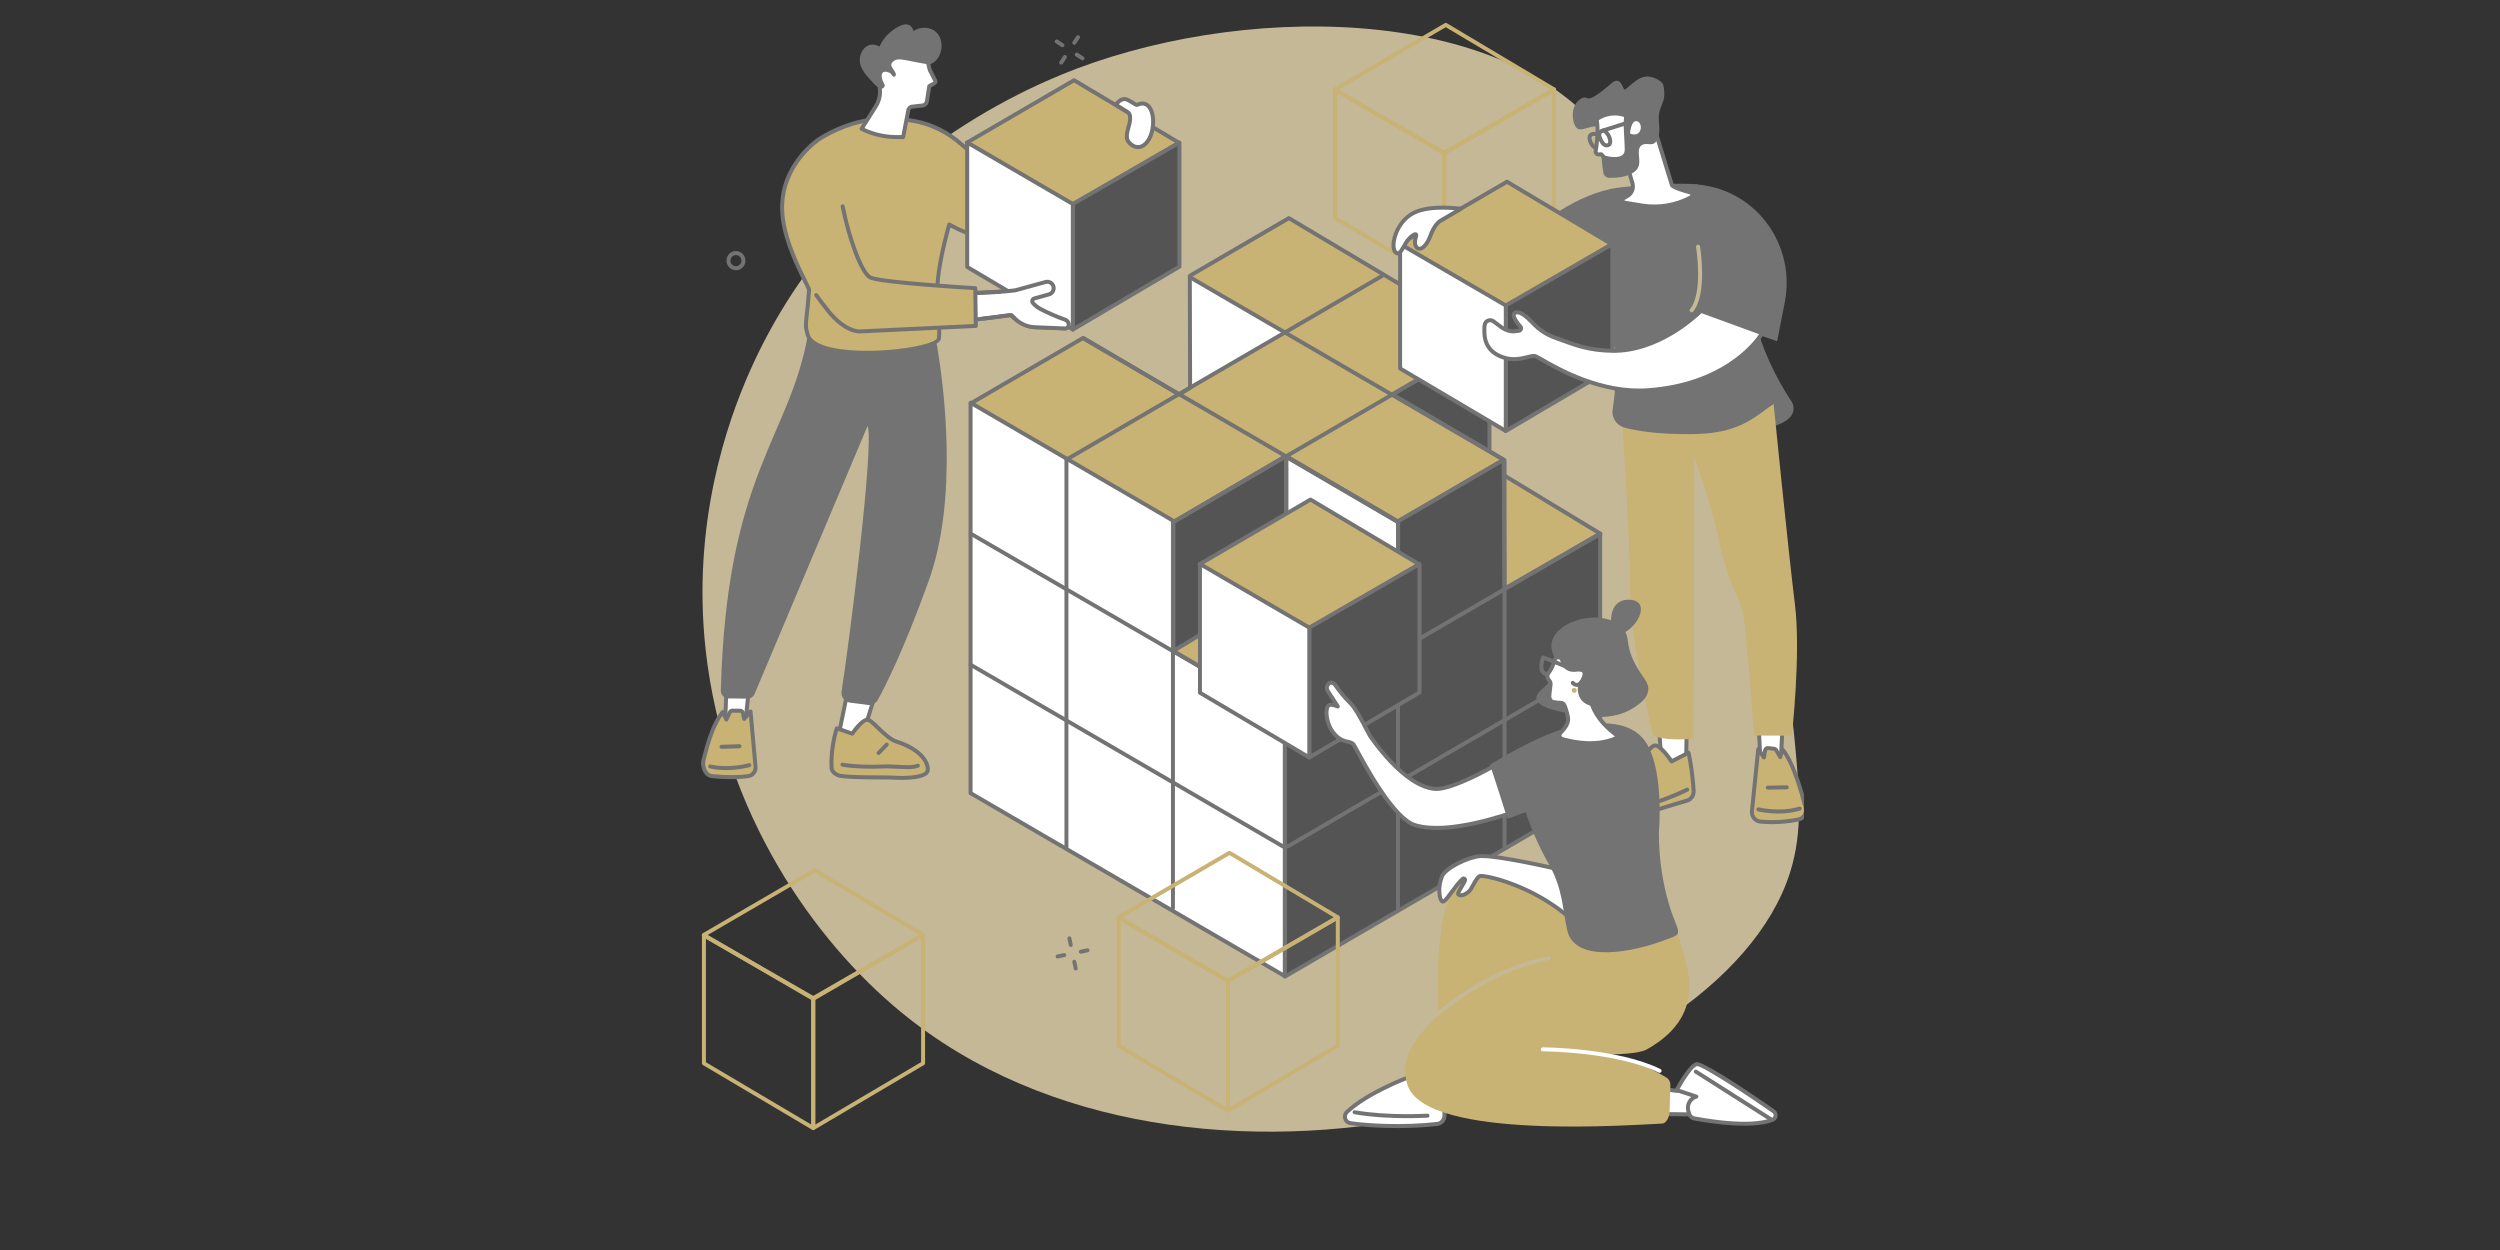 <?xml version="1.0" encoding="utf-8"?>
<svg xmlns="http://www.w3.org/2000/svg" height="100" preserveAspectRatio="xMidYMid meet" version="1.0" viewBox="0 0 150 75" width="200" zoomAndPan="magnify">
  <rect x="0" y="0" width="150" height="75" fill="#333333" stroke="none"/>
  <defs>
    <clipPath id="8376ff570d">
      <path clip-rule="nonzero" d="M 63.75 26.25 L 86.25 26.25 L 86.25 48.75 L 63.75 48.75 Z M 63.75 26.25"/>
    </clipPath>
    <clipPath id="10acd991b3">
      <path clip-rule="nonzero" d="M 105 44 L 108.238 44 L 108.238 50 L 105 50 Z M 105 44"/>
    </clipPath>
    <clipPath id="5d3fba62c9">
      <path clip-rule="nonzero" d="M 104 44 L 108.238 44 L 108.238 50 L 104 50 Z M 104 44"/>
    </clipPath>
    <clipPath id="073a173872">
      <path clip-rule="nonzero" d="M 105 48 L 108.238 48 L 108.238 49 L 105 49 Z M 105 48"/>
    </clipPath>
  </defs>
  <g clip-path="url(#8376ff570d)">
    <path d="M 63.75 26.25 L 86.25 26.25 L 86.25 48.75 L 63.75 48.75 Z M 63.75 26.25" fill="#c8b274" fill-opacity="1" fill-rule="nonzero"/>
  </g>
  <path d="M 45.027 22.188 C 43.605 25.367 41.496 31.457 42.344 39.031 C 43.43 48.75 48.812 56.41 54.047 60.715 C 71.41 75 103.203 65.77 107.414 52.316 C 108.176 49.875 107.965 47.52 107.699 44.621 C 106.859 35.406 103.59 32.52 100.613 22.734 C 97.902 13.828 99.418 12.977 96.883 9.02 C 91.387 0.43 75.523 0 64.605 4.117 C 60.414 5.695 50.238 10.547 45.027 22.188" fill="#c4b896" fill-opacity="1" fill-rule="nonzero"/>
  <path d="M 82.617 31.918 L 82.617 24.195 L 89.367 20.227 L 89.367 27.867 L 82.617 31.918" fill="#545454" fill-opacity="1" fill-rule="nonzero"/>
  <path d="M 82.734 24.262 L 82.734 31.707 L 89.25 27.801 L 89.25 20.438 Z M 82.617 32.039 C 82.598 32.039 82.574 32.035 82.559 32.023 C 82.52 32 82.496 31.961 82.496 31.918 L 82.496 24.195 C 82.496 24.152 82.52 24.113 82.555 24.09 L 89.309 20.125 C 89.344 20.102 89.391 20.102 89.43 20.125 C 89.465 20.145 89.488 20.184 89.488 20.227 L 89.488 27.867 C 89.488 27.91 89.465 27.949 89.43 27.969 L 82.68 32.023 C 82.66 32.031 82.637 32.039 82.617 32.039" fill="#737373" fill-opacity="1" fill-rule="nonzero"/>
  <path d="M 77.133 42.879 L 83.809 39.062 L 77.223 35.07 L 70.484 39.023 L 77.133 42.879" fill="#c8b274" fill-opacity="1" fill-rule="nonzero"/>
  <path d="M 89.355 35.848 L 96.031 32.031 L 89.449 28.039 L 82.707 31.992 L 89.355 35.848" fill="#c8b274" fill-opacity="1" fill-rule="nonzero"/>
  <path d="M 82.945 31.992 L 89.355 35.711 L 95.797 32.027 L 89.445 28.176 Z M 89.355 35.969 C 89.332 35.969 89.312 35.961 89.293 35.953 L 82.648 32.098 C 82.609 32.074 82.586 32.035 82.586 31.992 C 82.586 31.953 82.609 31.91 82.648 31.891 L 89.387 27.934 C 89.426 27.91 89.473 27.914 89.508 27.934 L 96.094 31.926 C 96.129 31.949 96.152 31.988 96.152 32.031 C 96.148 32.074 96.129 32.113 96.09 32.133 L 89.414 35.953 C 89.395 35.961 89.375 35.969 89.355 35.969" fill="#737373" fill-opacity="1" fill-rule="nonzero"/>
  <path d="M 83.547 23.664 L 90.223 27.586 L 83.859 31.285 L 77.156 27.359 L 70.438 31.312 L 58.242 24.207 L 64.996 20.273 L 70.742 23.668 L 71.406 23.27 L 71.391 16.547 L 77.332 13.086 L 89.363 20.258 L 83.547 23.664" fill="#c8b274" fill-opacity="1" fill-rule="nonzero"/>
  <path d="M 71.406 23.27 L 77.102 19.93 L 71.414 16.641 L 71.406 23.27" fill="#ffffff" fill-opacity="1" fill-rule="nonzero"/>
  <path d="M 58.48 24.207 L 70.438 31.176 L 77.094 27.258 C 77.133 27.234 77.18 27.234 77.215 27.258 L 83.859 31.148 L 89.984 27.582 L 83.488 23.766 C 83.449 23.746 83.43 23.707 83.43 23.664 C 83.43 23.621 83.449 23.582 83.488 23.559 L 89.129 20.258 L 77.332 13.227 L 71.508 16.617 L 71.527 23.27 C 71.527 23.312 71.504 23.352 71.469 23.371 L 70.805 23.77 C 70.766 23.793 70.719 23.793 70.684 23.77 L 64.996 20.41 Z M 70.438 31.434 C 70.418 31.434 70.398 31.43 70.379 31.418 L 58.18 24.309 C 58.145 24.289 58.121 24.25 58.121 24.207 C 58.121 24.164 58.145 24.125 58.18 24.102 L 64.934 20.168 C 64.973 20.148 65.02 20.148 65.055 20.168 L 70.742 23.527 L 71.285 23.203 L 71.27 16.547 C 71.27 16.508 71.293 16.465 71.328 16.445 L 77.27 12.984 C 77.309 12.961 77.355 12.965 77.391 12.984 L 89.426 20.156 C 89.461 20.176 89.484 20.219 89.484 20.258 C 89.484 20.301 89.461 20.34 89.422 20.363 L 83.785 23.664 L 90.285 27.48 C 90.32 27.504 90.344 27.543 90.344 27.586 C 90.344 27.629 90.32 27.668 90.285 27.688 L 83.918 31.391 C 83.879 31.41 83.836 31.41 83.797 31.391 L 77.156 27.5 L 70.5 31.418 C 70.48 31.43 70.461 31.434 70.438 31.434" fill="#737373" fill-opacity="1" fill-rule="nonzero"/>
  <path d="M 77.102 58.594 L 77.102 43.023 L 83.906 39.059 L 83.863 31.293 L 90.227 27.59 L 90.273 35.332 L 96.008 32.047 L 96.008 47.586 L 77.102 58.594" fill="#545454" fill-opacity="1" fill-rule="nonzero"/>
  <path d="M 77.219 43.09 L 77.219 58.387 L 95.891 47.516 L 95.891 32.254 L 90.332 35.434 C 90.293 35.457 90.25 35.457 90.211 35.434 C 90.176 35.414 90.152 35.375 90.152 35.332 L 90.105 27.797 L 83.98 31.363 L 84.027 39.059 C 84.027 39.102 84.004 39.141 83.969 39.164 Z M 77.098 58.715 C 77.078 58.715 77.059 58.707 77.039 58.695 C 77.004 58.676 76.98 58.637 76.98 58.594 L 76.98 43.023 C 76.98 42.98 77.004 42.941 77.039 42.918 L 83.785 38.992 L 83.742 31.293 C 83.742 31.25 83.766 31.211 83.801 31.191 L 90.164 27.484 C 90.203 27.465 90.25 27.465 90.285 27.484 C 90.324 27.508 90.344 27.547 90.344 27.59 L 90.391 35.125 L 95.949 31.941 C 95.988 31.922 96.031 31.922 96.07 31.941 C 96.105 31.965 96.129 32.004 96.129 32.047 L 96.129 47.586 C 96.129 47.629 96.105 47.668 96.07 47.691 L 77.16 58.695 C 77.141 58.707 77.121 58.715 77.098 58.715" fill="#737373" fill-opacity="1" fill-rule="nonzero"/>
  <path d="M 77.09 58.57 L 77.09 42.953 L 70.379 39.051 L 70.387 31.242 L 70.359 31.227 L 58.234 24.164 L 58.234 47.59 L 77.09 58.57" fill="#ffffff" fill-opacity="1" fill-rule="nonzero"/>
  <path d="M 58.355 47.52 L 76.969 58.359 L 76.969 43.023 L 70.32 39.156 C 70.281 39.133 70.258 39.094 70.262 39.051 L 70.27 31.312 L 58.355 24.375 Z M 77.09 58.688 C 77.066 58.688 77.047 58.684 77.027 58.672 L 58.172 47.691 C 58.137 47.672 58.113 47.633 58.113 47.59 L 58.113 24.164 C 58.113 24.121 58.137 24.082 58.176 24.062 C 58.211 24.039 58.258 24.039 58.293 24.062 L 70.449 31.141 C 70.484 31.16 70.508 31.199 70.508 31.242 L 70.5 38.984 L 77.148 42.852 C 77.188 42.871 77.207 42.91 77.207 42.953 L 77.207 58.57 C 77.207 58.613 77.188 58.652 77.148 58.672 C 77.129 58.684 77.109 58.688 77.09 58.688" fill="#737373" fill-opacity="1" fill-rule="nonzero"/>
  <path d="M 70.402 39.051 L 70.402 31.328 L 77.156 27.359 L 77.156 35 L 70.402 39.051" fill="#545454" fill-opacity="1" fill-rule="nonzero"/>
  <path d="M 70.523 31.395 L 70.523 38.84 L 77.035 34.934 L 77.035 27.57 Z M 70.402 39.172 C 70.383 39.172 70.363 39.168 70.344 39.156 C 70.305 39.137 70.285 39.094 70.285 39.051 L 70.285 31.328 C 70.285 31.285 70.305 31.246 70.344 31.223 L 77.094 27.258 C 77.133 27.234 77.176 27.234 77.215 27.258 C 77.25 27.277 77.273 27.316 77.273 27.359 L 77.273 35 C 77.273 35.043 77.254 35.082 77.215 35.102 L 70.465 39.156 C 70.445 39.164 70.426 39.172 70.402 39.172" fill="#737373" fill-opacity="1" fill-rule="nonzero"/>
  <path d="M 83.887 39.059 L 83.887 31.336 L 77.188 27.418 L 77.188 35.078 L 83.887 39.059" fill="#ffffff" fill-opacity="1" fill-rule="nonzero"/>
  <path d="M 77.305 35.012 L 83.77 38.852 L 83.77 31.406 L 77.305 27.629 Z M 83.887 39.18 C 83.867 39.18 83.844 39.176 83.828 39.164 L 77.125 35.184 C 77.09 35.16 77.066 35.121 77.066 35.078 L 77.066 27.418 C 77.066 27.375 77.09 27.336 77.125 27.316 C 77.164 27.293 77.207 27.293 77.246 27.316 L 83.949 31.234 C 83.984 31.254 84.008 31.293 84.008 31.336 L 84.008 39.059 C 84.008 39.102 83.984 39.145 83.949 39.164 C 83.93 39.176 83.91 39.18 83.887 39.18" fill="#737373" fill-opacity="1" fill-rule="nonzero"/>
  <path d="M 76.977 50.906 C 76.957 50.906 76.938 50.902 76.918 50.891 L 58.18 39.988 C 58.121 39.957 58.102 39.883 58.137 39.824 C 58.168 39.766 58.242 39.75 58.297 39.781 L 77.039 50.684 C 77.098 50.715 77.117 50.789 77.082 50.848 C 77.059 50.883 77.02 50.906 76.977 50.906" fill="#737373" fill-opacity="1" fill-rule="nonzero"/>
  <path d="M 77.078 43.086 C 77.059 43.086 77.039 43.082 77.02 43.07 L 58.18 32.121 C 58.121 32.09 58.102 32.016 58.133 31.957 C 58.168 31.898 58.242 31.879 58.297 31.914 L 77.141 42.863 C 77.195 42.898 77.215 42.973 77.184 43.027 C 77.16 43.066 77.121 43.086 77.078 43.086" fill="#737373" fill-opacity="1" fill-rule="nonzero"/>
  <path d="M 70.379 54.613 C 70.312 54.613 70.258 54.562 70.258 54.496 L 70.258 31.262 C 70.258 31.195 70.312 31.141 70.379 31.141 C 70.445 31.141 70.496 31.195 70.496 31.262 L 70.496 54.496 C 70.496 54.562 70.445 54.613 70.379 54.613" fill="#737373" fill-opacity="1" fill-rule="nonzero"/>
  <path d="M 63.988 50.941 C 63.922 50.941 63.867 50.887 63.867 50.82 L 63.867 27.508 C 63.867 27.441 63.922 27.387 63.988 27.387 C 64.051 27.387 64.105 27.441 64.105 27.508 L 64.105 50.82 C 64.105 50.887 64.051 50.941 63.988 50.941" fill="#737373" fill-opacity="1" fill-rule="nonzero"/>
  <path d="M 77.266 50.906 C 77.227 50.906 77.184 50.883 77.164 50.848 C 77.129 50.789 77.148 50.715 77.207 50.684 L 95.934 39.77 C 95.988 39.738 96.062 39.758 96.098 39.812 C 96.129 39.871 96.109 39.945 96.055 39.977 L 77.324 50.891 C 77.305 50.898 77.285 50.906 77.266 50.906" fill="#737373" fill-opacity="1" fill-rule="nonzero"/>
  <path d="M 77.113 43.141 C 77.074 43.141 77.035 43.117 77.012 43.078 C 76.977 43.023 76.996 42.949 77.055 42.914 L 95.934 31.91 C 95.988 31.879 96.062 31.898 96.098 31.957 C 96.129 32.012 96.109 32.086 96.055 32.121 L 77.176 43.121 C 77.156 43.133 77.137 43.141 77.113 43.141" fill="#737373" fill-opacity="1" fill-rule="nonzero"/>
  <path d="M 83.879 54.613 C 83.812 54.613 83.762 54.562 83.762 54.496 L 83.762 31.391 C 83.762 31.324 83.812 31.27 83.879 31.27 C 83.945 31.27 84 31.324 84 31.391 L 84 54.496 C 84 54.562 83.945 54.613 83.879 54.613" fill="#737373" fill-opacity="1" fill-rule="nonzero"/>
  <path d="M 90.273 50.938 C 90.207 50.938 90.152 50.887 90.152 50.82 L 90.152 27.617 C 90.152 27.551 90.207 27.496 90.273 27.496 C 90.34 27.496 90.391 27.551 90.391 27.617 L 90.391 50.82 C 90.391 50.887 90.34 50.938 90.273 50.938" fill="#737373" fill-opacity="1" fill-rule="nonzero"/>
  <path d="M 83.793 31.359 C 83.773 31.359 83.75 31.355 83.73 31.344 L 64.961 20.422 C 64.902 20.387 64.883 20.312 64.918 20.258 C 64.949 20.199 65.023 20.18 65.082 20.215 L 83.852 31.137 C 83.91 31.172 83.93 31.246 83.895 31.301 C 83.875 31.34 83.832 31.359 83.793 31.359" fill="#737373" fill-opacity="1" fill-rule="nonzero"/>
  <path d="M 70.535 31.359 C 70.492 31.359 70.453 31.34 70.43 31.301 C 70.398 31.242 70.418 31.172 70.473 31.137 L 89.246 20.211 C 89.305 20.18 89.375 20.199 89.41 20.258 C 89.441 20.312 89.426 20.387 89.367 20.418 L 70.594 31.344 C 70.574 31.355 70.555 31.359 70.535 31.359" fill="#737373" fill-opacity="1" fill-rule="nonzero"/>
  <path d="M 64.145 27.605 C 64.102 27.605 64.062 27.586 64.039 27.547 C 64.004 27.488 64.023 27.414 64.082 27.383 L 82.855 16.457 C 82.91 16.426 82.984 16.445 83.02 16.5 C 83.051 16.559 83.031 16.633 82.973 16.664 L 64.203 27.59 C 64.184 27.602 64.164 27.605 64.145 27.605" fill="#737373" fill-opacity="1" fill-rule="nonzero"/>
  <path d="M 90.184 27.688 C 90.164 27.688 90.145 27.68 90.125 27.668 L 71.352 16.746 C 71.297 16.711 71.277 16.637 71.309 16.582 C 71.344 16.523 71.414 16.504 71.473 16.539 L 90.246 27.461 C 90.301 27.496 90.32 27.57 90.289 27.625 C 90.266 27.664 90.227 27.688 90.184 27.688" fill="#737373" fill-opacity="1" fill-rule="nonzero"/>
  <path d="M 85.145 33.859 L 78.555 37.691 L 71.973 33.855 L 78.629 29.977 L 85.145 33.859" fill="#c8b274" fill-opacity="1" fill-rule="nonzero"/>
  <path d="M 72.211 33.855 L 78.555 37.551 L 84.91 33.855 L 78.629 30.113 Z M 78.555 37.809 C 78.535 37.809 78.512 37.805 78.496 37.793 L 71.91 33.957 C 71.875 33.938 71.852 33.895 71.852 33.855 C 71.852 33.812 71.875 33.77 71.91 33.75 L 78.57 29.871 C 78.605 29.852 78.652 29.852 78.691 29.871 L 85.207 33.754 C 85.242 33.777 85.266 33.816 85.266 33.859 C 85.266 33.902 85.242 33.941 85.203 33.961 L 78.617 37.793 C 78.598 37.805 78.574 37.809 78.555 37.809" fill="#737373" fill-opacity="1" fill-rule="nonzero"/>
  <path d="M 78.555 45.449 L 78.555 37.66 L 85.172 33.844 L 85.172 41.547 L 78.555 45.449" fill="#545454" fill-opacity="1" fill-rule="nonzero"/>
  <path d="M 78.676 37.727 L 78.676 45.238 L 85.051 41.477 L 85.051 34.051 Z M 78.555 45.57 C 78.535 45.57 78.516 45.562 78.496 45.555 C 78.461 45.531 78.438 45.492 78.438 45.449 L 78.438 37.66 C 78.438 37.617 78.461 37.578 78.496 37.555 L 85.113 33.742 C 85.148 33.719 85.195 33.719 85.23 33.742 C 85.27 33.762 85.293 33.801 85.293 33.844 L 85.293 41.547 C 85.293 41.59 85.27 41.629 85.234 41.648 L 78.617 45.551 C 78.598 45.562 78.578 45.57 78.555 45.57" fill="#737373" fill-opacity="1" fill-rule="nonzero"/>
  <path d="M 78.555 45.449 L 78.555 37.66 L 72 33.84 L 72 41.566 L 78.555 45.449" fill="#ffffff" fill-opacity="1" fill-rule="nonzero"/>
  <path d="M 72.117 41.496 L 78.438 45.238 L 78.438 37.727 L 72.117 34.047 Z M 78.555 45.57 C 78.535 45.57 78.516 45.562 78.496 45.551 L 71.938 41.668 C 71.902 41.648 71.879 41.609 71.879 41.566 L 71.879 33.84 C 71.879 33.797 71.902 33.758 71.938 33.734 C 71.977 33.715 72.023 33.715 72.059 33.738 L 78.617 37.555 C 78.652 37.578 78.676 37.617 78.676 37.66 L 78.676 45.449 C 78.676 45.492 78.652 45.531 78.617 45.555 C 78.598 45.562 78.578 45.57 78.555 45.57" fill="#737373" fill-opacity="1" fill-rule="nonzero"/>
  <path d="M 42.465 56.098 L 48.793 59.785 L 55.148 56.094 L 48.883 52.359 Z M 48.793 60.047 C 48.773 60.047 48.754 60.039 48.734 60.031 L 42.164 56.203 C 42.129 56.18 42.105 56.141 42.105 56.098 C 42.105 56.055 42.129 56.016 42.164 55.996 L 48.824 52.117 C 48.863 52.094 48.91 52.094 48.945 52.117 L 55.445 55.992 C 55.48 56.012 55.504 56.051 55.504 56.094 C 55.504 56.137 55.48 56.176 55.445 56.199 L 48.855 60.031 C 48.836 60.039 48.816 60.047 48.793 60.047" fill="#c8b274" fill-opacity="1" fill-rule="nonzero"/>
  <path d="M 48.914 59.965 L 48.914 67.477 L 55.266 63.727 L 55.266 56.301 Z M 48.797 67.805 C 48.773 67.805 48.754 67.801 48.734 67.789 C 48.699 67.766 48.676 67.727 48.676 67.684 L 48.676 59.895 C 48.676 59.852 48.699 59.812 48.734 59.789 L 55.324 55.988 C 55.359 55.969 55.406 55.969 55.445 55.988 C 55.48 56.012 55.504 56.051 55.504 56.094 L 55.504 63.797 C 55.504 63.836 55.48 63.875 55.445 63.898 L 48.855 67.789 C 48.836 67.797 48.816 67.805 48.797 67.805" fill="#c8b274" fill-opacity="1" fill-rule="nonzero"/>
  <path d="M 42.355 63.734 L 48.676 67.473 L 48.676 59.965 L 42.355 56.332 Z M 48.797 67.805 C 48.773 67.805 48.754 67.797 48.734 67.789 L 42.176 63.902 C 42.141 63.883 42.117 63.844 42.117 63.801 L 42.117 56.125 C 42.117 56.082 42.141 56.039 42.176 56.02 C 42.215 55.996 42.258 55.996 42.297 56.02 L 48.855 59.789 C 48.891 59.812 48.914 59.852 48.914 59.895 L 48.914 67.684 C 48.914 67.727 48.891 67.766 48.855 67.789 C 48.836 67.801 48.816 67.805 48.797 67.805" fill="#c8b274" fill-opacity="1" fill-rule="nonzero"/>
  <path d="M 67.348 55.047 L 73.676 58.734 L 80.031 55.039 L 73.77 51.309 Z M 73.676 58.992 C 73.656 58.992 73.637 58.988 73.617 58.977 L 67.051 55.148 C 67.012 55.129 66.988 55.09 66.988 55.047 C 66.988 55.004 67.012 54.965 67.051 54.941 L 73.707 51.066 C 73.746 51.043 73.793 51.043 73.828 51.066 L 80.328 54.938 C 80.367 54.961 80.387 55 80.387 55.043 C 80.387 55.086 80.363 55.125 80.328 55.145 L 73.738 58.977 C 73.719 58.988 73.699 58.992 73.676 58.992" fill="#c8b274" fill-opacity="1" fill-rule="nonzero"/>
  <path d="M 73.797 58.91 L 73.797 66.422 L 80.148 62.676 L 80.148 55.25 Z M 73.68 66.754 C 73.66 66.754 73.637 66.746 73.621 66.738 C 73.582 66.715 73.559 66.676 73.559 66.633 L 73.559 58.84 C 73.559 58.801 73.582 58.758 73.617 58.738 L 80.207 54.938 C 80.246 54.918 80.289 54.918 80.328 54.938 C 80.363 54.961 80.387 55 80.387 55.043 L 80.387 62.742 C 80.387 62.785 80.363 62.824 80.328 62.848 L 73.738 66.734 C 73.723 66.746 73.699 66.754 73.68 66.754" fill="#c8b274" fill-opacity="1" fill-rule="nonzero"/>
  <path d="M 67.242 62.68 L 73.559 66.422 L 73.559 58.91 L 67.242 55.277 Z M 73.68 66.754 C 73.656 66.754 73.637 66.746 73.617 66.734 L 67.059 62.852 C 67.023 62.832 67 62.793 67 62.75 L 67 55.07 C 67 55.027 67.023 54.988 67.062 54.969 C 67.098 54.945 67.145 54.945 67.18 54.969 L 73.738 58.738 C 73.777 58.758 73.797 58.801 73.797 58.84 L 73.797 66.633 C 73.797 66.676 73.777 66.715 73.738 66.738 C 73.719 66.746 73.699 66.754 73.68 66.754" fill="#c8b274" fill-opacity="1" fill-rule="nonzero"/>
  <path d="M 80.328 5.371 L 86.656 9.062 L 93.012 5.367 L 86.746 1.633 Z M 86.656 9.32 C 86.637 9.32 86.617 9.312 86.598 9.305 L 80.027 5.477 C 79.992 5.453 79.969 5.414 79.969 5.371 C 79.969 5.328 79.992 5.289 80.027 5.27 L 86.688 1.391 C 86.727 1.367 86.773 1.367 86.809 1.391 L 93.309 5.266 C 93.344 5.285 93.367 5.328 93.367 5.367 C 93.367 5.41 93.344 5.449 93.309 5.473 L 86.719 9.305 C 86.699 9.312 86.68 9.32 86.656 9.32" fill="#c8b274" fill-opacity="1" fill-rule="nonzero"/>
  <path d="M 86.777 9.238 L 86.777 16.75 L 93.129 13 L 93.129 5.574 Z M 86.66 17.078 C 86.637 17.078 86.617 17.074 86.598 17.062 C 86.562 17.043 86.539 17 86.539 16.957 L 86.539 9.168 C 86.539 9.125 86.562 9.086 86.598 9.062 L 93.188 5.266 C 93.223 5.242 93.27 5.242 93.309 5.266 C 93.344 5.285 93.367 5.324 93.367 5.367 L 93.367 13.07 C 93.367 13.113 93.344 13.152 93.309 13.172 L 86.719 17.062 C 86.699 17.074 86.68 17.078 86.66 17.078" fill="#c8b274" fill-opacity="1" fill-rule="nonzero"/>
  <path d="M 80.219 13.008 L 86.539 16.75 L 86.539 9.238 L 80.219 5.605 Z M 86.66 17.078 C 86.637 17.078 86.617 17.074 86.598 17.062 L 80.039 13.18 C 80.004 13.156 79.98 13.117 79.98 13.074 L 79.98 5.398 C 79.98 5.355 80.004 5.316 80.039 5.293 C 80.078 5.273 80.121 5.273 80.16 5.293 L 86.719 9.062 C 86.754 9.086 86.777 9.125 86.777 9.168 L 86.777 16.957 C 86.777 17 86.754 17.043 86.719 17.062 C 86.699 17.074 86.68 17.078 86.66 17.078" fill="#c8b274" fill-opacity="1" fill-rule="nonzero"/>
  <path d="M 58.062 19.23 C 57.41 19.305 58.117 17.594 58.117 17.594 L 60.723 17.457 L 62.691 16.914 C 62.895 16.859 63.105 16.977 63.164 17.18 C 63.223 17.383 63.105 17.602 62.898 17.656 L 62.02 17.902 C 61.895 17.938 61.852 18.086 61.938 18.184 C 62.066 18.328 62.223 18.449 62.398 18.539 C 62.715 18.707 63.27 18.977 63.852 19.172 C 64.125 19.266 64.176 19.613 63.902 19.707 L 62.031 19.625 C 61.559 19.605 60.965 19.254 60.648 18.902 C 60.648 18.902 59.191 19.102 58.062 19.23" fill="#ffffff" fill-opacity="1" fill-rule="nonzero"/>
  <path d="M 60.648 18.781 C 60.68 18.781 60.715 18.797 60.738 18.82 C 61.023 19.145 61.59 19.488 62.035 19.508 L 63.883 19.586 C 63.938 19.562 63.965 19.523 63.965 19.469 C 63.965 19.402 63.918 19.32 63.812 19.285 C 63.242 19.09 62.699 18.832 62.344 18.648 C 62.156 18.551 61.988 18.422 61.848 18.262 C 61.781 18.188 61.758 18.082 61.785 17.984 C 61.812 17.887 61.891 17.816 61.988 17.789 L 62.867 17.543 C 62.934 17.523 62.992 17.477 63.027 17.414 C 63.062 17.352 63.07 17.281 63.051 17.211 C 63.008 17.074 62.863 16.992 62.727 17.031 L 60.754 17.574 C 60.746 17.578 60.738 17.578 60.727 17.578 L 58.203 17.707 C 58.008 18.195 57.816 18.902 57.949 19.078 C 57.957 19.094 57.977 19.117 58.051 19.109 C 59.164 18.984 60.617 18.785 60.633 18.781 C 60.637 18.781 60.641 18.781 60.648 18.781 Z M 63.902 19.828 C 63.902 19.828 63.898 19.828 63.898 19.824 L 62.027 19.746 C 61.52 19.723 60.93 19.367 60.602 19.027 C 60.312 19.066 59.062 19.238 58.078 19.348 L 58.066 19.23 L 58.078 19.348 C 57.906 19.367 57.809 19.293 57.758 19.223 C 57.484 18.859 57.918 17.762 58.008 17.547 C 58.027 17.504 58.066 17.473 58.113 17.473 L 60.703 17.34 L 62.66 16.801 C 62.926 16.727 63.203 16.883 63.277 17.145 C 63.316 17.273 63.301 17.414 63.238 17.531 C 63.172 17.652 63.062 17.734 62.93 17.773 L 62.051 18.02 C 62.027 18.023 62.02 18.043 62.016 18.055 C 62.012 18.062 62.012 18.082 62.027 18.102 C 62.148 18.238 62.293 18.352 62.453 18.434 C 62.738 18.582 63.305 18.859 63.891 19.059 C 64.078 19.125 64.203 19.289 64.203 19.469 C 64.203 19.629 64.105 19.762 63.941 19.82 C 63.93 19.824 63.918 19.828 63.902 19.828" fill="#737373" fill-opacity="1" fill-rule="nonzero"/>
  <path d="M 51.652 7.293 C 50.176 7.633 49.133 8.359 49.133 8.359 C 49.133 8.359 46.875 9.801 46.93 12.547 C 46.969 14.68 48.555 17.215 48.543 17.398 C 48.402 19.43 48.246 19.363 48.457 20.086 C 48.969 21.848 56.203 21.121 56.332 20.312 C 56.445 19.582 56.109 18.359 56.281 16.715 C 56.43 15.262 56.957 13.473 56.957 13.473 C 59.309 14.816 61.75 14.645 63.973 13.066 C 66.594 11.211 68.582 7.078 68.582 7.078 L 67.133 6.242 C 67.133 6.242 64.016 9.832 61.395 10.113 C 59.836 10.281 58.484 9.367 57.695 8.668 C 56.902 7.961 55.938 7.465 54.891 7.27 C 53.973 7.098 52.832 7.023 51.652 7.293" fill="#c8b274" fill-opacity="1" fill-rule="nonzero"/>
  <path d="M 48.426 17.406 Z M 51.652 7.293 L 51.68 7.41 C 50.246 7.738 49.211 8.453 49.199 8.461 C 49.176 8.477 46.996 9.902 47.047 12.547 C 47.078 14.137 47.988 15.961 48.426 16.84 C 48.629 17.25 48.668 17.336 48.664 17.406 C 48.613 18.137 48.562 18.59 48.523 18.922 C 48.457 19.492 48.445 19.613 48.574 20.055 C 48.816 20.898 50.984 21.145 53.023 21.02 C 54.949 20.898 56.176 20.516 56.211 20.297 C 56.262 19.992 56.227 19.582 56.188 19.105 C 56.133 18.457 56.062 17.648 56.16 16.703 C 56.309 15.254 56.836 13.457 56.84 13.438 C 56.852 13.402 56.879 13.375 56.91 13.359 C 56.945 13.348 56.984 13.348 57.016 13.367 C 59.309 14.68 61.688 14.539 63.902 12.969 C 66.242 11.309 68.102 7.766 68.422 7.125 L 67.16 6.395 C 66.684 6.926 63.867 9.969 61.41 10.23 C 59.836 10.402 58.48 9.523 57.617 8.758 C 56.82 8.051 55.871 7.574 54.871 7.387 C 53.742 7.176 52.668 7.184 51.68 7.41 Z M 52.016 21.289 C 50.262 21.293 48.594 20.988 48.344 20.121 C 48.203 19.633 48.219 19.477 48.285 18.895 C 48.324 18.566 48.375 18.121 48.422 17.398 C 48.406 17.344 48.312 17.152 48.211 16.949 C 47.766 16.055 46.84 14.195 46.809 12.551 C 46.754 9.77 49.043 8.273 49.066 8.262 C 49.105 8.234 50.145 7.516 51.625 7.176 C 52.648 6.941 53.754 6.934 54.914 7.152 C 55.961 7.348 56.949 7.84 57.777 8.578 C 58.602 9.312 59.898 10.152 61.383 9.992 C 63.926 9.723 67.012 6.199 67.043 6.164 C 67.082 6.117 67.145 6.109 67.195 6.137 L 68.641 6.973 C 68.695 7.004 68.715 7.074 68.688 7.129 C 68.668 7.172 66.656 11.312 64.043 13.168 C 61.789 14.762 59.367 14.93 57.031 13.648 C 56.902 14.105 56.52 15.539 56.398 16.727 C 56.305 17.648 56.371 18.445 56.426 19.086 C 56.469 19.598 56.5 20.004 56.449 20.332 C 56.359 20.902 54.18 21.188 53.039 21.258 C 52.703 21.281 52.359 21.289 52.016 21.289" fill="#737373" fill-opacity="1" fill-rule="nonzero"/>
  <path d="M 50.215 8.559 C 50.215 8.559 48.605 9.242 47.758 12.02 C 47.289 13.555 47.375 15.738 49.684 18.645 C 50.148 19.227 50.797 19.805 51.527 19.887 L 58.547 19.559 L 58.516 17.289 C 58.516 17.289 53.074 16.977 52.254 16.664 C 51.531 16.391 50.48 12.809 50.371 11.055 L 50.215 8.559" fill="#c8b274" fill-opacity="1" fill-rule="nonzero"/>
  <path d="M 51.527 20.008 C 51.523 20.008 51.52 20.008 51.516 20.008 C 50.695 19.914 50.016 19.254 49.59 18.719 C 49.34 18.406 49.102 18.086 48.875 17.773 C 48.836 17.723 48.852 17.645 48.902 17.605 C 48.957 17.57 49.031 17.582 49.07 17.637 C 49.293 17.945 49.531 18.258 49.777 18.57 C 50.176 19.07 50.801 19.68 51.531 19.77 L 58.426 19.441 L 58.398 17.402 C 57.598 17.355 52.984 17.07 52.211 16.777 C 51.535 16.52 50.77 14.066 50.441 12.402 C 50.43 12.34 50.469 12.277 50.535 12.262 C 50.602 12.25 50.664 12.293 50.676 12.355 C 51.074 14.383 51.848 16.383 52.297 16.555 C 53.09 16.852 58.469 17.168 58.523 17.172 C 58.586 17.172 58.637 17.227 58.637 17.289 L 58.668 19.555 C 58.668 19.621 58.617 19.676 58.555 19.676 L 51.535 20.008 C 51.531 20.008 51.531 20.008 51.527 20.008" fill="#737373" fill-opacity="1" fill-rule="nonzero"/>
  <path d="M 50.852 41.523 L 50.34 44 L 51.68 44.383 L 52.422 41.969 L 50.852 41.523" fill="#ffffff" fill-opacity="1" fill-rule="nonzero"/>
  <path d="M 50.48 43.914 L 51.598 44.234 L 52.27 42.051 L 50.941 41.672 Z M 51.68 44.504 C 51.668 44.504 51.656 44.5 51.648 44.496 L 50.309 44.113 C 50.246 44.098 50.211 44.039 50.223 43.977 L 50.734 41.496 C 50.742 41.465 50.762 41.438 50.789 41.418 C 50.816 41.402 50.852 41.398 50.883 41.406 L 52.453 41.855 C 52.484 41.863 52.512 41.883 52.527 41.914 C 52.543 41.941 52.543 41.973 52.535 42.004 L 51.793 44.418 C 51.777 44.469 51.73 44.504 51.68 44.504" fill="#737373" fill-opacity="1" fill-rule="nonzero"/>
  <path d="M 49.898 46.09 C 49.91 46.328 50.199 46.52 50.434 46.555 C 51.246 46.68 53.156 46.625 53.676 46.66 C 54.348 46.707 55.613 46.656 55.66 46.223 C 55.723 45.695 55.156 44.926 53.805 44.504 C 53.109 44.285 52.367 43.203 52.043 43.184 C 51.715 43.164 51.137 44.02 51.137 44.02 L 50.207 43.699 C 50.207 43.699 49.82 44.879 49.898 46.09" fill="#c8b274" fill-opacity="1" fill-rule="nonzero"/>
  <path d="M 50.285 43.852 C 50.191 44.176 49.957 45.125 50.016 46.082 C 50.027 46.246 50.258 46.406 50.453 46.434 C 50.977 46.516 51.996 46.52 52.742 46.523 C 53.148 46.527 53.5 46.527 53.684 46.543 C 54.539 46.602 55.512 46.48 55.543 46.211 C 55.598 45.711 55.008 45.004 53.77 44.617 C 53.355 44.488 52.938 44.082 52.602 43.758 C 52.395 43.559 52.137 43.309 52.035 43.305 C 51.879 43.293 51.496 43.703 51.234 44.086 C 51.207 44.129 51.148 44.148 51.098 44.133 Z M 54.109 46.793 C 53.867 46.793 53.691 46.781 53.668 46.781 C 53.492 46.77 53.145 46.766 52.742 46.766 C 51.945 46.762 50.957 46.754 50.418 46.672 C 50.125 46.629 49.797 46.395 49.777 46.098 C 49.699 44.879 50.074 43.711 50.094 43.66 C 50.102 43.633 50.125 43.605 50.152 43.59 C 50.18 43.578 50.215 43.574 50.246 43.586 L 51.09 43.875 C 51.262 43.633 51.719 43.043 52.051 43.062 C 52.238 43.074 52.461 43.289 52.77 43.586 C 53.086 43.895 53.484 44.277 53.844 44.387 C 55.266 44.836 55.848 45.66 55.781 46.238 C 55.727 46.723 54.715 46.793 54.109 46.793" fill="#737373" fill-opacity="1" fill-rule="nonzero"/>
  <path d="M 54.449 46.148 C 54.27 46.148 54.074 46.137 53.867 46.129 C 53.562 46.113 53.246 46.094 52.938 46.109 C 52.227 46.141 51.621 46.113 51.234 46.082 C 50.496 46.027 50.469 45.984 50.445 45.941 C 50.422 45.906 50.418 45.859 50.441 45.82 C 50.469 45.766 50.539 45.742 50.598 45.77 C 50.73 45.801 51.715 45.926 52.926 45.871 C 53.246 45.855 53.57 45.871 53.879 45.887 C 54.344 45.914 54.777 45.938 55.023 45.832 C 55.086 45.805 55.156 45.832 55.18 45.895 C 55.207 45.953 55.18 46.023 55.117 46.051 C 54.941 46.125 54.715 46.148 54.449 46.148" fill="#737373" fill-opacity="1" fill-rule="nonzero"/>
  <path d="M 52.715 45.301 C 52.688 45.301 52.656 45.289 52.633 45.266 C 52.586 45.219 52.586 45.145 52.629 45.098 L 53.121 44.59 C 53.168 44.543 53.242 44.539 53.289 44.586 C 53.336 44.633 53.34 44.707 53.293 44.758 L 52.801 45.262 C 52.777 45.285 52.746 45.301 52.715 45.301" fill="#737373" fill-opacity="1" fill-rule="nonzero"/>
  <path d="M 43.586 41.402 L 43.52 43.133 L 44.715 43.422 L 44.926 41.418 L 43.586 41.402" fill="#ffffff" fill-opacity="1" fill-rule="nonzero"/>
  <path d="M 43.641 43.039 L 44.609 43.273 L 44.793 41.535 L 43.699 41.523 Z M 44.715 43.543 C 44.703 43.543 44.695 43.543 44.684 43.539 L 43.488 43.25 C 43.434 43.234 43.395 43.184 43.398 43.129 L 43.465 41.398 C 43.469 41.336 43.527 41.285 43.586 41.285 L 44.93 41.297 C 44.961 41.297 44.992 41.312 45.016 41.336 C 45.039 41.359 45.051 41.395 45.047 41.43 L 44.832 43.438 C 44.828 43.473 44.812 43.504 44.781 43.523 C 44.762 43.535 44.738 43.543 44.715 43.543" fill="#737373" fill-opacity="1" fill-rule="nonzero"/>
  <path d="M 44.895 46.566 C 44.418 46.637 43.633 46.664 42.707 46.566 C 42.293 46.523 42.133 45.938 42.203 45.641 C 42.406 44.805 42.762 43.457 43.359 42.723 L 43.582 43.172 L 43.789 42.734 C 43.816 42.684 43.867 42.648 43.926 42.641 L 44.375 42.645 C 44.469 42.633 44.559 42.695 44.578 42.789 L 44.648 43.137 L 45.031 42.691 L 45.332 45.984 C 45.367 46.266 45.176 46.527 44.895 46.566" fill="#c8b274" fill-opacity="1" fill-rule="nonzero"/>
  <path d="M 43.34 42.949 C 42.789 43.738 42.465 45.074 42.32 45.668 C 42.285 45.82 42.32 46.09 42.449 46.27 C 42.523 46.375 42.617 46.434 42.723 46.445 C 43.5 46.527 44.305 46.531 44.879 46.449 C 45.09 46.418 45.242 46.215 45.211 46 L 44.938 42.98 L 44.738 43.215 C 44.711 43.25 44.664 43.262 44.621 43.25 C 44.574 43.238 44.543 43.203 44.531 43.16 L 44.461 42.812 C 44.453 42.781 44.422 42.758 44.391 42.766 C 44.387 42.766 44.379 42.766 44.375 42.766 L 43.938 42.762 C 43.918 42.766 43.902 42.777 43.895 42.793 L 43.691 43.223 C 43.672 43.266 43.629 43.289 43.582 43.289 C 43.535 43.289 43.496 43.266 43.473 43.223 Z M 44.895 46.566 L 44.898 46.566 Z M 43.875 46.75 C 43.543 46.75 43.148 46.734 42.695 46.684 C 42.52 46.668 42.367 46.57 42.254 46.41 C 42.078 46.16 42.039 45.816 42.086 45.609 C 42.332 44.605 42.688 43.355 43.27 42.648 C 43.293 42.617 43.332 42.598 43.375 42.605 C 43.414 42.609 43.449 42.633 43.469 42.672 L 43.578 42.895 L 43.684 42.684 C 43.73 42.59 43.816 42.535 43.91 42.523 C 43.918 42.52 43.922 42.52 43.926 42.52 L 44.371 42.523 C 44.52 42.512 44.664 42.613 44.695 42.766 L 44.719 42.871 L 44.941 42.609 C 44.973 42.574 45.023 42.562 45.07 42.574 C 45.113 42.59 45.148 42.629 45.152 42.68 L 45.449 45.973 C 45.496 46.316 45.254 46.637 44.914 46.684 C 44.742 46.711 44.383 46.75 43.875 46.75" fill="#737373" fill-opacity="1" fill-rule="nonzero"/>
  <path d="M 43.562 46.207 C 43.254 46.207 42.918 46.18 42.582 46.102 C 42.52 46.09 42.477 46.023 42.492 45.961 C 42.508 45.895 42.574 45.855 42.637 45.871 C 43.75 46.125 44.914 45.797 44.926 45.793 C 44.992 45.773 45.059 45.812 45.074 45.875 C 45.094 45.938 45.059 46.004 44.992 46.023 C 44.957 46.035 44.34 46.207 43.562 46.207" fill="#737373" fill-opacity="1" fill-rule="nonzero"/>
  <path d="M 43.289 44.93 C 43.227 44.93 43.172 44.879 43.168 44.812 C 43.168 44.746 43.219 44.691 43.285 44.688 L 44.363 44.652 C 44.43 44.652 44.484 44.703 44.488 44.77 C 44.488 44.836 44.438 44.891 44.371 44.895 L 43.293 44.93 C 43.293 44.93 43.289 44.93 43.289 44.93" fill="#737373" fill-opacity="1" fill-rule="nonzero"/>
  <path d="M 56.215 20.699 C 56.668 23.379 57.492 29.961 55.711 34.887 C 54.18 39.125 53.086 41.234 52.664 42 C 52.551 42.211 52.32 42.328 52.086 42.297 L 50.992 42.156 C 50.672 42.113 50.445 41.809 50.496 41.484 C 50.895 38.961 52.477 26.688 52.055 25.555 L 45.273 41.641 C 45.199 41.812 45.031 41.922 44.848 41.918 L 43.703 41.906 C 43.449 41.902 43.246 41.688 43.25 41.43 C 43.59 28.41 47.367 26.316 48.473 20.09 C 48.477 20.074 48.836 20.512 48.852 20.52 C 49.957 21.168 50.516 21.117 52.215 21.211 C 54.055 21.312 55.762 20.613 56.164 20.633 C 56.195 20.633 56.207 20.668 56.215 20.699" fill="#737373" fill-opacity="1" fill-rule="nonzero"/>
  <path d="M 54.188 8.227 L 54.5 6.605 C 54.523 6.496 54.613 6.414 54.723 6.402 L 55.352 6.328 C 55.484 6.312 55.594 6.211 55.613 6.074 L 55.758 5.168 C 55.758 5.168 55.758 5.168 55.762 5.164 L 56.059 5.004 C 56.121 4.969 56.141 4.895 56.109 4.836 L 55.797 4.211 C 55.734 4.09 55.648 3.406 55.516 3.41 C 55.516 3.41 53.246 2.613 52.578 3.566 C 52.402 3.816 52.383 4.148 52.504 4.434 L 52.656 4.797 C 52.816 5.172 52.852 5.594 52.73 5.984 C 52.684 6.125 52.625 6.262 52.547 6.387 L 51.695 7.727 C 52.312 8.039 52.996 8.211 53.688 8.219 L 54.188 8.227" fill="#ffffff" fill-opacity="1" fill-rule="nonzero"/>
  <path d="M 51.867 7.68 C 52.438 7.945 53.062 8.09 53.691 8.102 L 54.09 8.105 L 54.383 6.582 C 54.418 6.422 54.547 6.301 54.707 6.281 L 55.34 6.211 C 55.418 6.199 55.484 6.137 55.496 6.055 L 55.641 5.148 C 55.645 5.113 55.672 5.078 55.703 5.059 L 56.004 4.898 C 56.004 4.895 56.008 4.891 56.004 4.887 L 55.688 4.266 C 55.664 4.215 55.641 4.125 55.609 3.973 C 55.582 3.848 55.523 3.598 55.48 3.527 C 55.477 3.527 55.477 3.527 55.477 3.523 C 55.453 3.516 53.285 2.77 52.68 3.633 C 52.531 3.844 52.508 4.133 52.613 4.387 L 52.766 4.75 C 52.941 5.164 52.969 5.617 52.844 6.023 C 52.797 6.172 52.73 6.316 52.648 6.449 Z M 54.188 8.348 C 54.188 8.348 54.188 8.348 54.184 8.348 L 53.688 8.34 C 52.98 8.328 52.273 8.152 51.641 7.836 C 51.609 7.82 51.59 7.793 51.578 7.758 C 51.57 7.727 51.574 7.691 51.594 7.664 L 52.445 6.32 C 52.516 6.207 52.574 6.082 52.613 5.949 C 52.723 5.598 52.699 5.207 52.547 4.844 L 52.395 4.48 C 52.254 4.148 52.289 3.773 52.48 3.496 C 53.168 2.516 55.312 3.215 55.539 3.293 C 55.707 3.312 55.766 3.582 55.844 3.922 C 55.863 4.008 55.891 4.129 55.902 4.156 L 56.219 4.781 C 56.277 4.898 56.234 5.043 56.117 5.105 L 55.867 5.242 L 55.734 6.094 C 55.703 6.281 55.555 6.426 55.367 6.449 L 54.734 6.52 C 54.676 6.527 54.629 6.57 54.617 6.629 L 54.305 8.25 C 54.293 8.305 54.246 8.348 54.188 8.348" fill="#737373" fill-opacity="1" fill-rule="nonzero"/>
  <path d="M 53.746 4.422 C 53.629 4.129 53.449 4.02 53.48 3.855 C 53.504 3.754 53.59 3.691 53.637 3.656 C 53.879 3.477 54.199 3.586 54.84 3.707 C 55.637 3.859 55.727 3.883 55.875 3.824 C 56.258 3.672 56.477 3.195 56.492 2.809 C 56.496 2.699 56.508 2.117 56.02 1.816 C 55.664 1.602 55.195 1.617 54.812 1.859 C 54.777 1.746 54.711 1.586 54.559 1.508 C 54.199 1.324 53.664 1.738 53.477 1.883 C 53.301 2.02 52.992 2.301 52.77 2.793 C 52.699 2.754 52.434 2.613 52.145 2.707 C 51.715 2.848 51.609 3.375 51.598 3.426 C 51.492 4.016 51.969 4.527 52.332 4.91 C 52.527 5.125 52.633 5.207 52.75 5.285 C 52.82 5.332 52.91 5.336 52.98 5.293 C 52.984 5.293 52.984 5.293 52.984 5.293 C 53.082 5.238 53.113 5.117 53.055 5.023 L 53.035 4.992 C 52.969 4.879 52.922 4.754 52.906 4.625 C 52.895 4.52 52.902 4.41 52.969 4.352 C 53.078 4.262 53.262 4.32 53.285 4.332 C 53.422 4.375 53.504 4.473 53.559 4.57 C 53.613 4.672 53.797 4.551 53.746 4.422" fill="#737373" fill-opacity="1" fill-rule="nonzero"/>
  <path d="M 70.738 8.566 L 64.371 12.273 L 58.004 8.562 L 64.441 4.812 L 70.738 8.566" fill="#c8b274" fill-opacity="1" fill-rule="nonzero"/>
  <path d="M 58.242 8.562 L 64.371 12.133 L 70.504 8.566 L 64.441 4.953 Z M 64.371 12.391 C 64.348 12.391 64.328 12.387 64.309 12.375 L 57.945 8.668 C 57.906 8.645 57.887 8.605 57.887 8.562 C 57.887 8.52 57.906 8.48 57.945 8.461 L 64.383 4.711 C 64.418 4.688 64.465 4.688 64.504 4.711 L 70.801 8.465 C 70.836 8.484 70.859 8.523 70.859 8.566 C 70.859 8.609 70.836 8.648 70.801 8.672 L 64.43 12.375 C 64.41 12.387 64.391 12.391 64.371 12.391" fill="#737373" fill-opacity="1" fill-rule="nonzero"/>
  <path d="M 64.371 19.773 L 64.371 12.242 L 70.766 8.555 L 70.766 16 L 64.371 19.773" fill="#545454" fill-opacity="1" fill-rule="nonzero"/>
  <path d="M 64.492 12.309 L 64.492 19.562 L 70.645 15.93 L 70.645 8.762 Z M 64.371 19.891 C 64.352 19.891 64.328 19.887 64.312 19.875 C 64.273 19.855 64.25 19.812 64.25 19.77 L 64.25 12.242 C 64.25 12.199 64.273 12.156 64.312 12.137 L 70.707 8.449 C 70.742 8.43 70.789 8.43 70.824 8.449 C 70.863 8.473 70.887 8.512 70.887 8.555 L 70.887 16 C 70.887 16.043 70.863 16.082 70.828 16.102 L 64.434 19.875 C 64.414 19.887 64.391 19.891 64.371 19.891" fill="#737373" fill-opacity="1" fill-rule="nonzero"/>
  <path d="M 64.371 19.773 L 64.371 12.242 L 58.031 8.551 L 58.031 16.016 L 64.371 19.773" fill="#ffffff" fill-opacity="1" fill-rule="nonzero"/>
  <path d="M 58.152 15.949 L 64.25 19.562 L 64.25 12.309 L 58.152 8.758 Z M 64.371 19.891 C 64.352 19.891 64.328 19.887 64.309 19.875 L 57.969 16.121 C 57.934 16.098 57.91 16.059 57.91 16.016 L 57.91 8.551 C 57.91 8.508 57.934 8.469 57.973 8.445 C 58.008 8.426 58.055 8.426 58.094 8.445 L 64.43 12.137 C 64.469 12.16 64.492 12.199 64.492 12.242 L 64.492 19.77 C 64.492 19.812 64.469 19.855 64.43 19.875 C 64.41 19.887 64.391 19.891 64.371 19.891" fill="#737373" fill-opacity="1" fill-rule="nonzero"/>
  <path d="M 60.043 17.496 L 60.594 17.465 L 61.242 17.332 L 62.734 16.918 C 62.938 16.863 63.148 16.98 63.207 17.184 C 63.266 17.387 63.148 17.605 62.941 17.66 L 62.059 17.906 C 61.938 17.941 61.895 18.09 61.977 18.188 C 62.109 18.332 62.266 18.453 62.438 18.543 C 62.758 18.707 63.312 18.98 63.895 19.176 C 64.168 19.27 64.219 19.617 63.945 19.711 L 62.074 19.629 C 61.703 19.613 61.352 19.48 61.062 19.258 C 60.375 18.723 60.043 17.496 60.043 17.496" fill="#ffffff" fill-opacity="1" fill-rule="nonzero"/>
  <path d="M 63.945 19.828 C 63.941 19.828 63.941 19.828 63.938 19.828 L 62.066 19.75 C 61.629 19.73 61.207 19.559 60.879 19.258 L 60.648 19.031 L 58.992 19.242 C 58.926 19.25 58.867 19.203 58.859 19.137 C 58.852 19.07 58.895 19.012 58.961 19.004 L 60.676 18.785 C 60.711 18.781 60.746 18.793 60.773 18.82 L 61.043 19.086 C 61.324 19.344 61.695 19.496 62.078 19.512 L 63.926 19.59 C 63.977 19.566 64.004 19.527 64.004 19.473 C 64.004 19.406 63.957 19.328 63.855 19.289 C 63.281 19.098 62.738 18.836 62.383 18.652 C 62.195 18.555 62.031 18.426 61.891 18.266 C 61.82 18.191 61.797 18.086 61.828 17.988 C 61.855 17.895 61.93 17.82 62.027 17.793 L 62.906 17.547 C 62.977 17.527 63.035 17.48 63.066 17.418 C 63.102 17.355 63.109 17.285 63.09 17.215 C 63.051 17.078 62.906 16.996 62.766 17.035 L 60.965 17.531 C 60.961 17.531 60.957 17.535 60.953 17.535 C 60.945 17.535 60.164 17.648 58.648 17.703 C 58.582 17.707 58.527 17.656 58.523 17.59 C 58.523 17.523 58.574 17.469 58.641 17.465 C 60.062 17.414 60.828 17.309 60.91 17.297 L 62.703 16.805 C 62.965 16.73 63.242 16.887 63.32 17.148 C 63.359 17.277 63.344 17.418 63.277 17.535 C 63.211 17.656 63.102 17.742 62.973 17.777 L 62.094 18.023 C 62.066 18.027 62.059 18.047 62.059 18.059 C 62.055 18.066 62.051 18.086 62.066 18.105 C 62.191 18.242 62.332 18.355 62.496 18.438 C 62.781 18.586 63.344 18.863 63.934 19.062 C 64.117 19.129 64.246 19.293 64.246 19.473 C 64.246 19.633 64.145 19.77 63.984 19.824 C 63.973 19.828 63.957 19.828 63.945 19.828" fill="#737373" fill-opacity="1" fill-rule="nonzero"/>
  <path d="M 69.145 7.789 C 69.102 8.016 68.93 8.598 68.496 8.785 C 68.312 8.863 68.102 8.828 67.938 8.719 C 67.473 8.402 67.582 8.09 67.762 7.43 C 67.812 7.246 67.812 7.098 67.797 6.953 C 67.789 6.859 67.734 6.773 67.656 6.723 L 66.945 6.277 C 66.945 6.277 67.207 5.926 67.484 5.941 C 67.727 5.957 68.145 6.324 68.215 6.293 C 69.008 5.926 69.316 6.879 69.145 7.789" fill="#ffffff" fill-opacity="1" fill-rule="nonzero"/>
  <path d="M 67.129 6.254 L 67.719 6.621 C 67.832 6.691 67.902 6.805 67.918 6.941 C 67.93 7.078 67.938 7.246 67.879 7.465 L 67.859 7.531 C 67.68 8.176 67.645 8.375 68.004 8.617 C 68.145 8.715 68.309 8.734 68.445 8.676 C 68.875 8.492 69.012 7.84 69.023 7.766 C 69.137 7.18 69.031 6.613 68.777 6.41 C 68.645 6.309 68.473 6.305 68.266 6.402 C 68.176 6.441 68.09 6.387 67.91 6.273 C 67.781 6.191 67.586 6.066 67.477 6.062 C 67.355 6.055 67.219 6.16 67.129 6.254 Z M 68.285 8.949 C 68.141 8.949 67.996 8.902 67.867 8.816 C 67.352 8.465 67.457 8.09 67.629 7.465 L 67.648 7.398 C 67.695 7.223 67.691 7.082 67.68 6.965 C 67.672 6.906 67.641 6.855 67.594 6.824 L 66.773 6.312 L 66.848 6.207 C 66.879 6.164 67.16 5.805 67.492 5.824 C 67.66 5.832 67.871 5.965 68.039 6.07 C 68.094 6.105 68.164 6.148 68.199 6.168 C 68.547 6.02 68.785 6.113 68.922 6.223 C 69.309 6.523 69.371 7.238 69.262 7.809 C 69.234 7.953 69.07 8.668 68.543 8.895 C 68.461 8.93 68.371 8.949 68.285 8.949" fill="#737373" fill-opacity="1" fill-rule="nonzero"/>
  <path d="M 106.941 43.789 L 106.844 45.719 L 105.637 45.938 L 105.531 43.66 L 106.941 43.789" fill="#ffffff" fill-opacity="1" fill-rule="nonzero"/>
  <path d="M 105.656 43.789 L 105.75 45.797 L 106.727 45.621 L 106.816 43.898 Z M 105.637 46.059 C 105.609 46.059 105.586 46.047 105.562 46.031 C 105.535 46.012 105.52 45.977 105.52 45.945 L 105.41 43.664 C 105.41 43.629 105.422 43.598 105.449 43.574 C 105.473 43.547 105.508 43.535 105.543 43.539 L 106.953 43.668 C 107.016 43.676 107.062 43.73 107.062 43.793 L 106.965 45.727 C 106.961 45.781 106.918 45.828 106.863 45.84 L 105.66 46.055 C 105.652 46.059 105.645 46.059 105.637 46.059" fill="#737373" fill-opacity="1" fill-rule="nonzero"/>
  <g clip-path="url(#10acd991b3)">
    <path d="M 105.605 49.293 C 106.113 49.344 106.945 49.367 107.91 49.168 C 108.227 49.105 108.422 48.762 108.332 48.43 C 108.074 47.508 107.621 45.758 106.949 44.973 L 106.812 45.426 L 106.574 45.02 C 106.543 44.961 106.488 44.926 106.426 44.922 L 106.102 44.883 C 106 44.875 105.91 44.949 105.895 45.059 L 105.84 45.445 L 105.496 44.949 L 105.113 48.668 C 105.09 48.984 105.309 49.266 105.605 49.293" fill="#c8b274" fill-opacity="1" fill-rule="nonzero"/>
  </g>
  <g clip-path="url(#5d3fba62c9)">
    <path d="M 105.617 49.176 C 106.133 49.223 106.945 49.242 107.887 49.051 C 108 49.027 108.098 48.957 108.164 48.852 C 108.234 48.738 108.254 48.594 108.215 48.461 L 108.16 48.262 C 107.922 47.402 107.531 46 106.996 45.23 L 106.926 45.461 C 106.914 45.508 106.875 45.539 106.828 45.547 C 106.781 45.551 106.734 45.527 106.711 45.484 L 106.473 45.078 C 106.461 45.059 106.438 45.043 106.418 45.043 L 106.086 45.004 C 106.055 45 106.02 45.031 106.016 45.074 L 105.957 45.465 C 105.949 45.512 105.914 45.551 105.867 45.562 C 105.816 45.574 105.766 45.555 105.738 45.516 L 105.582 45.285 L 105.234 48.68 C 105.215 48.93 105.387 49.152 105.617 49.176 Z M 106.324 49.449 C 106.043 49.449 105.797 49.434 105.594 49.414 C 105.234 49.379 104.969 49.039 104.996 48.66 L 105.375 44.938 C 105.379 44.887 105.418 44.848 105.465 44.832 C 105.516 44.82 105.566 44.84 105.594 44.883 L 105.762 45.129 L 105.777 45.039 C 105.801 44.871 105.949 44.75 106.109 44.766 L 106.441 44.805 C 106.535 44.812 106.625 44.867 106.68 44.957 L 106.777 45.129 L 106.832 44.938 C 106.848 44.895 106.883 44.863 106.926 44.855 C 106.969 44.848 107.012 44.859 107.039 44.895 C 107.684 45.648 108.125 47.246 108.391 48.199 L 108.445 48.398 C 108.5 48.594 108.473 48.805 108.367 48.977 C 108.27 49.141 108.113 49.25 107.938 49.285 C 107.332 49.41 106.781 49.449 106.324 49.449" fill="#737373" fill-opacity="1" fill-rule="nonzero"/>
  </g>
  <g clip-path="url(#073a173872)">
    <path d="M 106.699 48.812 C 106.02 48.812 105.508 48.688 105.473 48.68 C 105.41 48.664 105.371 48.598 105.387 48.535 C 105.402 48.469 105.465 48.43 105.531 48.445 C 105.543 48.449 106.793 48.75 107.949 48.402 C 108.012 48.383 108.082 48.418 108.098 48.48 C 108.117 48.543 108.082 48.613 108.02 48.629 C 107.566 48.77 107.102 48.812 106.699 48.812" fill="#737373" fill-opacity="1" fill-rule="nonzero"/>
  </g>
  <path d="M 106.066 47.379 C 106.004 47.379 105.949 47.328 105.949 47.262 C 105.945 47.195 106 47.141 106.066 47.141 L 107.203 47.121 C 107.27 47.117 107.324 47.172 107.328 47.238 C 107.328 47.305 107.273 47.359 107.207 47.359 L 106.07 47.379 C 106.07 47.379 106.07 47.379 106.066 47.379" fill="#737373" fill-opacity="1" fill-rule="nonzero"/>
  <path d="M 101.215 43.07 L 101.164 45.887 L 99.703 45.965 L 99.504 43.164 L 101.215 43.07" fill="#ffffff" fill-opacity="1" fill-rule="nonzero"/>
  <path d="M 99.633 43.277 L 99.816 45.84 L 101.047 45.773 L 101.09 43.199 Z M 99.703 46.086 C 99.641 46.086 99.59 46.035 99.586 45.973 L 99.387 43.172 C 99.383 43.141 99.395 43.109 99.414 43.086 C 99.438 43.059 99.465 43.047 99.5 43.043 L 101.207 42.953 C 101.242 42.949 101.273 42.961 101.297 42.984 C 101.32 43.008 101.336 43.039 101.332 43.074 L 101.285 45.887 C 101.281 45.953 101.234 46.004 101.172 46.004 L 99.711 46.086 C 99.711 46.086 99.707 46.086 99.703 46.086" fill="#737373" fill-opacity="1" fill-rule="nonzero"/>
  <path d="M 101.621 47.449 C 101.637 47.715 101.477 47.957 101.238 48.031 C 100.41 48.285 98.543 48.852 98.008 48.969 C 97.312 49.117 96.441 48.934 96.051 48.516 C 95.66 48.098 96.266 47.242 97.359 46.574 C 98.227 46.043 98.938 44.801 99.273 44.73 C 99.613 44.66 100.297 45.684 100.297 45.684 L 101.312 45.16 C 101.312 45.16 101.539 46.105 101.621 47.449" fill="#c8b274" fill-opacity="1" fill-rule="nonzero"/>
  <path d="M 99.312 44.848 C 99.309 44.848 99.301 44.848 99.297 44.848 C 99.188 44.871 98.93 45.172 98.703 45.441 C 98.355 45.855 97.918 46.375 97.422 46.676 C 96.652 47.145 96.113 47.719 96.059 48.137 C 96.043 48.258 96.066 48.355 96.141 48.434 C 96.488 48.809 97.316 48.992 97.98 48.852 C 98.516 48.734 100.414 48.156 101.203 47.914 C 101.387 47.859 101.512 47.664 101.5 47.457 C 101.438 46.445 101.293 45.656 101.227 45.34 L 100.352 45.789 C 100.297 45.82 100.23 45.801 100.195 45.75 C 99.898 45.305 99.48 44.848 99.312 44.848 Z M 97.508 49.137 C 96.895 49.137 96.277 48.934 95.965 48.598 C 95.844 48.469 95.793 48.297 95.82 48.105 C 95.887 47.613 96.453 46.984 97.297 46.469 C 97.758 46.188 98.18 45.688 98.523 45.285 C 98.863 44.883 99.066 44.648 99.25 44.613 C 99.598 44.543 100.113 45.211 100.336 45.527 L 101.258 45.055 C 101.289 45.039 101.328 45.035 101.363 45.051 C 101.395 45.066 101.418 45.098 101.43 45.133 C 101.43 45.141 101.656 46.102 101.738 47.441 C 101.758 47.762 101.562 48.055 101.273 48.145 C 100.48 48.387 98.574 48.969 98.031 49.086 C 97.863 49.121 97.684 49.137 97.508 49.137" fill="#737373" fill-opacity="1" fill-rule="nonzero"/>
  <path d="M 97.441 48.621 C 96.98 48.621 96.57 48.527 96.289 48.281 C 96.238 48.238 96.234 48.16 96.277 48.113 C 96.32 48.062 96.398 48.055 96.445 48.102 C 97.559 49.07 101.145 47.285 101.18 47.27 C 101.238 47.238 101.312 47.262 101.34 47.32 C 101.371 47.383 101.348 47.453 101.289 47.484 C 101.168 47.543 98.996 48.621 97.441 48.621" fill="#737373" fill-opacity="1" fill-rule="nonzero"/>
  <path d="M 99.172 46.832 C 99.145 46.832 99.113 46.824 99.09 46.805 L 98.316 46.125 C 98.266 46.082 98.262 46.008 98.305 45.957 C 98.348 45.906 98.422 45.902 98.473 45.945 L 99.25 46.621 C 99.301 46.668 99.305 46.742 99.262 46.793 C 99.238 46.82 99.203 46.832 99.172 46.832" fill="#737373" fill-opacity="1" fill-rule="nonzero"/>
  <path d="M 102.59 25.973 C 102.59 25.973 108.148 26.137 107.574 24.254 C 107.211 23.059 103.184 24.195 102.012 24.578 C 101.809 24.645 97.066 24.188 97.066 24.188 L 98.352 26.785 L 102.59 25.973" fill="#737373" fill-opacity="1" fill-rule="nonzero"/>
  <path d="M 106.398 24.051 C 106.398 24.051 107.312 33.199 107.691 36.215 C 108.07 39.23 107.508 44.137 107.508 44.137 L 105.25 44.133 C 105.25 44.133 104.906 39.438 104.66 37.262 C 104.609 36.852 104.5 36.449 104.336 36.07 C 104 35.305 103.402 33.824 103.141 32.445 C 102.766 30.473 101.656 27.387 101.656 27.387 C 101.656 27.387 101.613 43.09 101.598 44.324 C 101.598 44.324 99.836 44.504 99.184 44.109 C 99.184 44.109 97.793 38.461 97.805 35.344 C 97.82 32.23 97.281 24.52 97.281 24.52 L 106.398 24.051" fill="#c8b274" fill-opacity="1" fill-rule="nonzero"/>
  <path d="M 101.781 11.055 C 101.781 11.055 103.887 12.258 104.668 14.16 C 105.133 15.305 104.996 17.266 105.152 18.379 C 105.57 21.348 107.504 24.105 107.504 24.105 C 107.504 24.105 107.164 23.648 105.969 24.551 C 104.859 25.395 103.832 26.027 101.52 26.047 C 99.426 26.066 98.172 25.852 97.457 25.652 C 96.984 25.516 96.684 25.055 96.758 24.57 C 96.863 23.867 96.992 22.77 96.969 21.73 C 96.934 20.266 95.93 17.539 95.93 17.539 C 95.93 17.539 92.336 15.516 92.117 13.723 C 92.117 13.723 94.512 11.586 97.156 11.25 C 99.906 10.902 101.781 11.055 101.781 11.055" fill="#737373" fill-opacity="1" fill-rule="nonzero"/>
  <path d="M 101.59 15.938 C 101.59 15.938 102.598 17.602 101.199 18.613 L 106.629 20.473 L 107.098 18.074 C 107.684 14.953 105.723 11.883 102.625 11.191 C 102.324 11.125 102.02 11.078 101.715 11.051 L 101.59 15.938" fill="#737373" fill-opacity="1" fill-rule="nonzero"/>
  <path d="M 96.715 14.656 L 90.344 18.359 L 83.98 14.652 L 90.418 10.902 L 96.715 14.656" fill="#c8b274" fill-opacity="1" fill-rule="nonzero"/>
  <path d="M 84.219 14.652 L 90.344 18.223 L 96.477 14.656 L 90.418 11.043 Z M 90.344 18.48 C 90.324 18.48 90.301 18.477 90.285 18.465 L 83.918 14.754 C 83.883 14.734 83.859 14.695 83.859 14.652 C 83.859 14.609 83.883 14.57 83.922 14.547 L 90.355 10.801 C 90.395 10.777 90.441 10.777 90.477 10.801 L 96.777 14.555 C 96.812 14.574 96.836 14.613 96.836 14.656 C 96.836 14.699 96.812 14.738 96.773 14.762 L 90.406 18.465 C 90.387 18.477 90.367 18.48 90.344 18.48" fill="#737373" fill-opacity="1" fill-rule="nonzero"/>
  <path d="M 90.348 25.859 L 90.348 18.328 L 96.742 14.645 L 96.742 22.09 L 90.348 25.859" fill="#545454" fill-opacity="1" fill-rule="nonzero"/>
  <path d="M 90.465 18.398 L 90.465 25.652 L 96.621 22.02 L 96.621 14.852 Z M 90.348 25.98 C 90.324 25.98 90.305 25.977 90.285 25.965 C 90.25 25.941 90.227 25.902 90.227 25.859 L 90.227 18.328 C 90.227 18.289 90.25 18.246 90.285 18.227 L 96.68 14.539 C 96.719 14.52 96.762 14.52 96.801 14.539 C 96.836 14.562 96.859 14.602 96.859 14.645 L 96.859 22.09 C 96.859 22.129 96.84 22.168 96.801 22.191 L 90.406 25.965 C 90.387 25.977 90.367 25.98 90.348 25.98" fill="#737373" fill-opacity="1" fill-rule="nonzero"/>
  <path d="M 90.348 25.859 L 90.348 18.332 L 84.008 14.641 L 84.008 22.105 L 90.348 25.859" fill="#ffffff" fill-opacity="1" fill-rule="nonzero"/>
  <path d="M 84.125 22.039 L 90.227 25.648 L 90.227 18.398 L 84.125 14.848 Z M 90.348 25.98 C 90.324 25.98 90.305 25.977 90.285 25.965 L 83.945 22.211 C 83.91 22.188 83.887 22.148 83.887 22.105 L 83.887 14.641 C 83.887 14.598 83.91 14.555 83.945 14.535 C 83.984 14.512 84.031 14.512 84.066 14.535 L 90.406 18.227 C 90.445 18.246 90.465 18.289 90.465 18.328 L 90.465 25.859 C 90.465 25.902 90.441 25.945 90.406 25.965 C 90.387 25.977 90.367 25.98 90.348 25.98" fill="#737373" fill-opacity="1" fill-rule="nonzero"/>
  <path d="M 102.059 18.648 C 102.059 18.648 99.699 21.098 96.738 21.047 C 95.156 21.02 94.293 20.609 93.332 20.273 C 92.59 20.012 92.164 19.59 91.863 19.281 C 91.699 19.105 91.434 18.863 91.203 18.773 C 91.133 18.746 91.062 18.738 91 18.742 C 90.48 18.777 91.25 19.633 91.25 19.633 C 91.293 19.73 91.227 19.84 91.121 19.852 L 90.793 19.883 C 90.59 19.879 90.387 19.828 90.117 19.66 L 89.578 19.258 C 89.426 19.176 89.23 19.215 89.133 19.355 C 89.09 19.418 89.055 19.598 89.062 19.676 C 89.078 19.977 88.934 20.988 90.137 21.426 C 91.055 21.758 91.73 21.309 92.102 21.363 C 92.371 21.406 95.418 23.656 98.852 23.414 C 104.02 23.055 105.73 19.988 105.73 19.988 L 102.059 18.648" fill="#ffffff" fill-opacity="1" fill-rule="nonzero"/>
  <path d="M 92.031 21.238 C 92.062 21.238 92.09 21.242 92.121 21.246 C 92.188 21.258 92.293 21.316 92.582 21.48 C 93.539 22.031 96.082 23.488 98.844 23.297 C 103.301 22.984 105.164 20.613 105.547 20.051 L 102.09 18.789 C 101.711 19.156 99.461 21.215 96.734 21.168 C 95.359 21.145 94.52 20.836 93.703 20.535 C 93.566 20.484 93.434 20.434 93.293 20.387 C 92.555 20.129 92.125 19.723 91.777 19.363 C 91.543 19.117 91.32 18.945 91.16 18.883 C 91.102 18.863 91.047 18.859 91.008 18.863 C 90.965 18.867 90.945 18.875 90.941 18.883 C 90.91 18.965 91.098 19.285 91.34 19.551 C 91.348 19.562 91.355 19.574 91.359 19.586 C 91.395 19.668 91.387 19.758 91.344 19.836 C 91.297 19.914 91.219 19.961 91.133 19.969 L 90.805 20.004 C 90.801 20.004 90.793 20.004 90.789 20.004 C 90.531 19.996 90.312 19.922 90.055 19.762 C 90.051 19.758 90.047 19.758 90.047 19.754 L 89.512 19.359 C 89.414 19.309 89.289 19.336 89.23 19.422 C 89.211 19.457 89.176 19.605 89.18 19.668 C 89.184 19.703 89.184 19.746 89.184 19.793 C 89.18 20.168 89.18 20.949 90.18 21.312 C 90.75 21.52 91.219 21.406 91.594 21.316 C 91.758 21.277 91.902 21.238 92.031 21.238 Z M 98.336 23.555 C 95.711 23.555 93.375 22.215 92.461 21.688 C 92.285 21.59 92.121 21.492 92.078 21.484 C 91.98 21.469 91.828 21.504 91.648 21.547 C 91.266 21.645 90.738 21.773 90.098 21.539 C 88.941 21.117 88.941 20.188 88.941 19.793 C 88.941 19.75 88.941 19.711 88.941 19.684 C 88.938 19.586 88.973 19.375 89.035 19.289 C 89.164 19.098 89.422 19.039 89.633 19.152 C 89.641 19.156 89.645 19.156 89.648 19.16 L 90.184 19.559 C 90.402 19.695 90.578 19.758 90.789 19.762 L 91.109 19.73 C 91.125 19.73 91.133 19.719 91.137 19.715 C 91.141 19.711 91.145 19.703 91.141 19.691 C 90.996 19.523 90.613 19.059 90.719 18.793 C 90.746 18.723 90.82 18.637 90.992 18.625 C 91.078 18.617 91.168 18.629 91.246 18.66 C 91.496 18.758 91.766 19.004 91.949 19.195 C 92.203 19.461 92.629 19.898 93.375 20.16 C 93.512 20.211 93.648 20.258 93.789 20.309 C 94.582 20.602 95.406 20.906 96.738 20.926 C 99.613 20.977 101.949 18.59 101.973 18.566 C 102.008 18.531 102.055 18.52 102.102 18.535 L 105.77 19.875 C 105.805 19.891 105.828 19.914 105.84 19.949 C 105.855 19.98 105.852 20.016 105.832 20.047 C 105.816 20.078 105.383 20.848 104.301 21.664 C 103.309 22.414 101.559 23.348 98.859 23.535 C 98.684 23.547 98.512 23.555 98.336 23.555" fill="#737373" fill-opacity="1" fill-rule="nonzero"/>
  <path d="M 101.492 18.742 C 101.469 18.742 101.441 18.734 101.418 18.719 C 101.367 18.676 101.359 18.602 101.402 18.547 C 102.203 17.566 101.77 14.848 101.762 14.82 C 101.754 14.754 101.797 14.691 101.863 14.684 C 101.926 14.672 101.988 14.715 102 14.781 C 102.02 14.898 102.457 17.633 101.586 18.699 C 101.562 18.73 101.527 18.742 101.492 18.742" fill="#c4b896" fill-opacity="1" fill-rule="nonzero"/>
  <path d="M 87.652 12.527 L 86.434 13.242 C 86.031 13.488 85.812 14.176 85.812 14.176 C 85.336 15.371 84.711 14.945 84.953 14.227 C 85.059 13.906 84.77 14.066 84.488 14.387 C 84.234 14.676 84.051 15.301 83.805 15.188 C 83.352 14.98 83.676 13.324 84.867 12.754 C 85.871 12.273 87.652 12.527 87.652 12.527" fill="#ffffff" fill-opacity="1" fill-rule="nonzero"/>
  <path d="M 86.582 12.578 C 86.035 12.578 85.383 12.637 84.918 12.859 C 84.09 13.258 83.723 14.188 83.73 14.723 C 83.73 14.906 83.777 15.043 83.852 15.078 C 83.914 15.105 84.059 14.848 84.137 14.711 C 84.219 14.566 84.301 14.418 84.398 14.309 C 84.551 14.133 84.836 13.855 85.012 13.957 C 85.098 14.008 85.117 14.109 85.066 14.266 C 84.965 14.562 85.039 14.766 85.133 14.801 C 85.238 14.84 85.477 14.691 85.703 14.133 C 85.723 14.066 85.949 13.398 86.371 13.141 L 87.277 12.609 C 87.09 12.594 86.848 12.578 86.582 12.578 Z M 83.863 15.324 C 83.828 15.324 83.793 15.312 83.754 15.297 C 83.586 15.219 83.492 15.016 83.488 14.723 C 83.484 14.129 83.895 13.086 84.816 12.645 C 85.84 12.152 87.594 12.398 87.668 12.41 C 87.719 12.414 87.762 12.453 87.77 12.504 C 87.781 12.555 87.758 12.605 87.711 12.629 L 86.492 13.348 C 86.137 13.562 85.93 14.203 85.93 14.211 C 85.926 14.215 85.926 14.215 85.926 14.219 C 85.637 14.945 85.285 15.109 85.051 15.023 C 84.809 14.934 84.715 14.598 84.824 14.23 C 84.762 14.277 84.68 14.352 84.578 14.465 C 84.496 14.559 84.422 14.695 84.344 14.828 C 84.215 15.062 84.066 15.324 83.863 15.324" fill="#737373" fill-opacity="1" fill-rule="nonzero"/>
  <path d="M 100.316 11.105 L 99.363 8.004 L 97.379 9.059 L 97.953 11.016 C 98.031 11.301 97.91 11.605 97.656 11.754 L 97.426 11.891 C 97.309 11.961 97.34 12.141 97.477 12.16 L 98.523 12.332 C 99.527 12.496 100.555 12.32 101.453 11.844 C 101.582 11.773 101.559 11.582 101.418 11.543 C 100.988 11.43 100.359 11.238 100.316 11.105" fill="#ffffff" fill-opacity="1" fill-rule="nonzero"/>
  <path d="M 97.523 9.117 L 98.066 10.984 C 98.16 11.32 98.016 11.68 97.715 11.859 L 97.484 11.992 C 97.48 11.996 97.469 12.004 97.473 12.023 C 97.477 12.043 97.492 12.043 97.496 12.043 L 98.543 12.215 C 99.516 12.371 100.527 12.203 101.395 11.738 C 101.418 11.727 101.418 11.707 101.418 11.695 C 101.414 11.684 101.41 11.668 101.387 11.66 C 100.273 11.359 100.227 11.219 100.203 11.141 C 100.199 11.141 100.199 11.141 100.199 11.141 L 99.289 8.176 Z M 99.258 12.512 C 99.004 12.512 98.754 12.492 98.504 12.449 L 97.457 12.281 C 97.344 12.262 97.258 12.18 97.238 12.066 C 97.215 11.953 97.266 11.844 97.363 11.789 L 97.594 11.652 C 97.801 11.527 97.902 11.281 97.836 11.047 L 97.266 9.09 C 97.25 9.039 97.273 8.98 97.324 8.953 L 99.305 7.898 C 99.34 7.879 99.375 7.879 99.41 7.891 C 99.441 7.906 99.465 7.934 99.477 7.969 L 100.426 11.059 C 100.449 11.082 100.605 11.203 101.449 11.43 C 101.562 11.461 101.641 11.555 101.656 11.668 C 101.668 11.785 101.609 11.895 101.508 11.949 C 100.816 12.316 100.039 12.512 99.258 12.512" fill="#737373" fill-opacity="1" fill-rule="nonzero"/>
  <path d="M 94.887 5.906 C 95.395 5.633 94.98 6.477 96.664 5.016 C 97.332 4.434 97.352 5.516 97.527 5.363 C 98.168 4.809 98.348 4.664 98.754 4.594 C 99.02 4.547 99.742 4.785 99.809 5.145 C 100.031 6.316 99.438 6.254 99.535 7.32 C 99.609 8.07 99.516 8.348 99.301 8.562 C 99.082 8.777 98.73 8.516 98.473 8.734 C 98.141 9.016 98.516 9.641 98.27 10.082 C 98.117 10.363 97.609 10.691 96.547 10.668 C 96.375 10.668 96.23 10.539 96.203 10.367 C 96.168 10.148 96.125 9.871 96.105 9.605 C 96.016 8.328 96.293 7.902 96.023 7.684 C 95.609 7.352 94.906 7.977 94.605 7.684 C 94.297 7.379 94.188 6.277 94.887 5.906" fill="#737373" fill-opacity="1" fill-rule="nonzero"/>
  <path d="M 97.57 6.938 L 97.547 7.285 C 97.535 7.453 97.539 7.617 97.551 7.781 C 97.57 8.09 97.59 8.621 97.605 8.918 C 97.648 9.875 96.246 9.445 96.246 9.445 L 96.078 9.254 L 95.918 9.262 C 95.887 9.266 95.855 9.258 95.828 9.246 C 95.762 9.211 95.727 9.137 95.738 9.066 C 95.805 8.68 95.922 7.824 95.801 7.156 C 95.801 7.156 96.555 6.543 97.57 6.938" fill="#ffffff" fill-opacity="1" fill-rule="nonzero"/>
  <path d="M 96.316 9.34 C 96.543 9.406 97.09 9.504 97.344 9.305 C 97.445 9.227 97.492 9.102 97.484 8.922 C 97.48 8.84 97.477 8.742 97.473 8.633 C 97.461 8.355 97.445 8.012 97.43 7.789 C 97.418 7.621 97.418 7.449 97.426 7.277 L 97.445 7.02 C 96.691 6.766 96.105 7.094 95.93 7.211 C 96.031 7.867 95.93 8.66 95.859 9.086 C 95.855 9.102 95.859 9.125 95.883 9.141 C 95.891 9.141 95.902 9.145 95.914 9.145 L 96.07 9.137 C 96.105 9.133 96.141 9.148 96.168 9.176 Z M 96.883 9.66 C 96.547 9.66 96.234 9.566 96.211 9.562 C 96.191 9.555 96.172 9.543 96.16 9.527 L 96.027 9.379 L 95.926 9.383 C 95.871 9.387 95.816 9.375 95.773 9.352 C 95.66 9.293 95.602 9.172 95.621 9.047 C 95.68 8.703 95.801 7.836 95.68 7.18 C 95.672 7.137 95.688 7.094 95.723 7.066 C 95.758 7.039 96.543 6.41 97.613 6.828 C 97.66 6.844 97.691 6.895 97.688 6.945 L 97.668 7.297 C 97.656 7.453 97.656 7.613 97.668 7.773 C 97.684 7.996 97.699 8.344 97.711 8.621 C 97.715 8.73 97.719 8.828 97.723 8.91 C 97.734 9.168 97.656 9.367 97.488 9.496 C 97.324 9.621 97.098 9.66 96.883 9.66" fill="#737373" fill-opacity="1" fill-rule="nonzero"/>
  <path d="M 97.801 8.012 C 97.801 8.012 97.855 7.172 98.23 7.277 C 98.605 7.383 98.523 8.305 97.801 8.012" fill="#ffffff" fill-opacity="1" fill-rule="nonzero"/>
  <path d="M 96.004 7.93 L 96.008 7.93 Z M 96.195 7.961 C 96.172 7.961 96.133 7.969 96.094 8.012 C 96.051 8.059 96.09 8.184 96.117 8.254 C 96.219 8.516 96.312 8.582 96.359 8.598 C 96.383 8.605 96.418 8.613 96.473 8.582 C 96.504 8.531 96.531 8.258 96.234 7.969 C 96.234 7.965 96.219 7.961 96.195 7.961 Z M 96.398 8.844 C 96.355 8.844 96.316 8.836 96.281 8.824 C 96.125 8.77 96 8.609 95.895 8.34 C 95.809 8.121 95.816 7.961 95.918 7.852 C 95.988 7.77 96.086 7.723 96.188 7.719 C 96.27 7.719 96.352 7.746 96.402 7.797 C 96.68 8.066 96.75 8.367 96.727 8.555 C 96.711 8.664 96.668 8.746 96.602 8.785 C 96.531 8.824 96.465 8.844 96.398 8.844" fill="#737373" fill-opacity="1" fill-rule="nonzero"/>
  <path d="M 96.141 7.961 C 96.09 7.961 96.043 7.93 96.027 7.879 C 96.008 7.816 96.043 7.746 96.105 7.727 L 97.84 7.18 C 97.902 7.16 97.969 7.195 97.992 7.258 C 98.012 7.32 97.977 7.387 97.91 7.406 L 96.18 7.957 C 96.164 7.961 96.152 7.961 96.141 7.961" fill="#737373" fill-opacity="1" fill-rule="nonzero"/>
  <path d="M 95.715 8.738 Z M 95.715 8.977 C 95.648 8.977 95.574 8.93 95.488 8.836 C 95.43 8.77 95.227 8.52 95.258 8.211 C 95.266 8.117 95.309 8.039 95.383 7.988 C 95.547 7.871 95.809 7.93 95.84 7.938 C 95.902 7.953 95.941 8.016 95.926 8.082 C 95.91 8.145 95.848 8.184 95.781 8.168 C 95.707 8.152 95.578 8.145 95.523 8.184 C 95.512 8.191 95.5 8.203 95.496 8.234 C 95.473 8.469 95.672 8.703 95.738 8.738 C 95.793 8.75 95.836 8.797 95.836 8.855 C 95.836 8.922 95.781 8.977 95.715 8.977" fill="#737373" fill-opacity="1" fill-rule="nonzero"/>
  <path d="M 99.109 65.129 C 99.109 65.129 100.648 65.648 101.543 65.402 C 101.543 65.402 102.664 66.363 102.656 66.875 L 98.754 66.836 L 99.109 65.129" fill="#ffffff" fill-opacity="1" fill-rule="nonzero"/>
  <path d="M 98.902 66.715 L 102.516 66.754 C 102.406 66.41 101.883 65.859 101.512 65.535 C 100.734 65.715 99.582 65.398 99.199 65.281 Z M 102.773 66.996 L 98.605 66.953 L 99.02 64.969 L 99.145 65.016 C 99.16 65.02 100.664 65.52 101.512 65.289 L 101.57 65.27 L 101.621 65.312 C 101.738 65.414 102.785 66.324 102.777 66.879 L 102.773 66.996" fill="#737373" fill-opacity="1" fill-rule="nonzero"/>
  <path d="M 100.605 65.406 C 100.605 65.406 101.387 63.93 101.805 63.848 C 102.156 63.777 105.383 65.945 106.414 66.68 C 106.598 66.809 106.57 67.094 106.367 67.18 C 105.859 67.395 104.527 67.633 101.664 67.109 C 101.516 67.082 101.395 66.973 101.348 66.824 L 101.305 66.672 C 101.191 66.297 101.406 65.902 101.781 65.797 L 100.605 65.406" fill="#ffffff" fill-opacity="1" fill-rule="nonzero"/>
  <path d="M 100.777 65.336 L 101.82 65.684 C 101.871 65.699 101.902 65.746 101.902 65.797 C 101.902 65.852 101.867 65.898 101.816 65.91 C 101.664 65.953 101.539 66.055 101.465 66.191 C 101.391 66.328 101.371 66.488 101.418 66.637 L 101.465 66.789 C 101.496 66.895 101.582 66.973 101.688 66.988 C 104.727 67.547 105.941 67.23 106.32 67.07 C 106.398 67.035 106.414 66.965 106.418 66.938 C 106.422 66.871 106.398 66.812 106.348 66.777 C 104.941 65.781 102.164 63.965 101.824 63.965 C 101.824 63.965 101.824 63.965 101.82 63.965 C 101.594 64.012 101.098 64.758 100.777 65.336 Z M 104.645 67.543 C 103.918 67.543 102.941 67.465 101.645 67.227 C 101.449 67.191 101.293 67.051 101.234 66.859 L 101.188 66.707 C 101.125 66.492 101.148 66.27 101.254 66.074 C 101.309 65.973 101.383 65.887 101.473 65.82 L 100.566 65.52 C 100.535 65.508 100.508 65.484 100.496 65.449 C 100.48 65.418 100.484 65.379 100.5 65.348 C 100.633 65.094 101.328 63.82 101.777 63.73 C 102.273 63.629 106.441 66.551 106.484 66.582 C 106.605 66.668 106.672 66.812 106.656 66.961 C 106.641 67.109 106.547 67.23 106.414 67.289 C 106.18 67.387 105.656 67.543 104.645 67.543" fill="#737373" fill-opacity="1" fill-rule="nonzero"/>
  <path d="M 106.242 67.273 C 106.223 67.273 106.199 67.266 106.18 67.254 L 101.684 64.398 C 101.629 64.363 101.613 64.289 101.648 64.23 C 101.684 64.176 101.758 64.16 101.812 64.195 L 106.309 67.051 C 106.363 67.086 106.383 67.16 106.344 67.219 C 106.32 67.254 106.285 67.273 106.242 67.273" fill="#737373" fill-opacity="1" fill-rule="nonzero"/>
  <path d="M 86.668 66.938 C 86.664 66.574 86.656 65.992 86.648 65.25 L 85.559 65.406 L 84.656 64.578 C 84.656 64.578 82.07 65.523 80.816 66.719 C 80.586 66.941 80.703 67.34 81.02 67.387 C 81.977 67.531 84.188 67.672 86.23 67.438 C 86.48 67.41 86.668 67.191 86.668 66.938" fill="#ffffff" fill-opacity="1" fill-rule="nonzero"/>
  <path d="M 84.629 64.715 C 84.215 64.875 82.008 65.75 80.902 66.805 C 80.824 66.879 80.797 66.984 80.828 67.09 C 80.859 67.188 80.938 67.254 81.039 67.27 C 82.004 67.418 84.18 67.551 86.219 67.316 C 86.406 67.297 86.551 67.133 86.547 66.938 C 86.543 66.598 86.539 66.066 86.527 65.391 L 85.574 65.523 C 85.539 65.531 85.504 65.52 85.477 65.492 Z M 83.852 67.684 C 82.652 67.684 81.598 67.598 81.004 67.504 C 80.812 67.477 80.66 67.344 80.602 67.16 C 80.539 66.973 80.594 66.77 80.734 66.633 C 81.992 65.434 84.508 64.504 84.617 64.465 C 84.656 64.449 84.703 64.461 84.738 64.488 L 85.598 65.277 L 86.629 65.133 C 86.664 65.129 86.699 65.137 86.727 65.16 C 86.75 65.184 86.766 65.215 86.766 65.25 C 86.777 65.992 86.785 66.57 86.789 66.938 C 86.789 67.254 86.559 67.52 86.246 67.555 C 85.441 67.648 84.617 67.684 83.852 67.684" fill="#737373" fill-opacity="1" fill-rule="nonzero"/>
  <path d="M 84.445 67.09 C 83.578 67.09 82.371 67.047 81.254 66.852 C 81.188 66.84 81.145 66.777 81.156 66.715 C 81.168 66.648 81.23 66.605 81.293 66.617 C 83.312 66.965 85.617 66.82 85.641 66.82 C 85.707 66.816 85.762 66.867 85.766 66.934 C 85.773 67 85.723 67.055 85.656 67.059 C 85.645 67.059 85.16 67.09 84.445 67.09" fill="#737373" fill-opacity="1" fill-rule="nonzero"/>
  <path d="M 94.41 55.168 C 94.359 55.121 90.086 51.875 88.16 52.535 C 85.914 53.309 86.273 59.488 86.32 61.309 C 86.367 63.082 94.684 57.762 94.941 57.297 C 95.195 56.832 95.352 55.961 94.41 55.168" fill="#c8b274" fill-opacity="1" fill-rule="nonzero"/>
  <path d="M 86.398 60.852 C 86.391 60.855 86.383 60.863 86.375 60.871 C 84.941 62.164 83.926 63.539 84.453 65.113 C 85.582 68.484 98.379 67.457 99.727 67.414 C 100.004 67.402 100.18 66.961 100.176 66.68 L 100.223 65.078 C 100.219 64.898 100.125 64.73 99.969 64.641 C 99.156 64.156 96.984 62.98 93.523 63.117 C 93.406 63.121 91.582 63.328 91.695 63.32 C 94.148 63.156 97.887 63.484 98.824 62.957 C 102.746 60.746 101.031 57.57 100.688 56.109 C 99.684 51.852 93.418 56.297 93.375 56.309 C 93.363 56.316 92.527 56.805 91.422 57.48 L 86.398 60.852" fill="#c8b274" fill-opacity="1" fill-rule="nonzero"/>
  <path d="M 85.988 61.16 C 85.953 61.16 85.918 61.145 85.895 61.113 C 85.855 61.062 85.863 60.988 85.914 60.945 C 85.973 60.902 86.043 60.844 86.129 60.777 C 87.098 60.008 89.68 57.953 92.926 57.367 C 92.988 57.355 93.051 57.398 93.062 57.465 C 93.074 57.527 93.031 57.59 92.969 57.602 C 89.781 58.18 87.234 60.203 86.277 60.965 C 86.191 61.031 86.121 61.09 86.062 61.137 C 86.039 61.152 86.016 61.16 85.988 61.16" fill="#c4b896" fill-opacity="1" fill-rule="nonzero"/>
  <path d="M 99.574 64.371 C 99.559 64.371 99.539 64.367 99.523 64.359 C 96.977 63.105 92.609 63.078 92.566 63.078 C 92.5 63.078 92.449 63.023 92.449 62.957 C 92.449 62.891 92.504 62.836 92.57 62.84 C 92.613 62.84 97.031 62.867 99.629 64.145 C 99.688 64.172 99.711 64.246 99.684 64.305 C 99.66 64.348 99.621 64.371 99.574 64.371" fill="#ffffff" fill-opacity="1" fill-rule="nonzero"/>
  <path d="M 91.566 44.832 C 91.566 44.832 87.473 47.445 86.098 47.332 C 84.266 47.188 82.348 44.387 82.199 44.148 C 82.051 43.906 81.434 42.586 81.016 42.184 C 80.625 41.809 80.312 41.387 80.133 41.121 C 80.023 40.965 79.875 40.926 79.766 40.988 C 79.668 41.047 79.523 41.246 79.68 41.484 C 79.863 41.762 80.039 42.039 80.195 42.277 C 80.246 42.352 80.305 42.414 80.227 42.379 C 80.043 42.297 79.82 42.23 79.707 42.336 C 79.488 42.527 79.555 43.492 80.09 44.07 C 80.625 44.645 81.031 44.398 81.23 44.691 C 81.43 44.984 83.422 49.078 84.93 49.516 C 87.316 50.211 91.637 48.406 92.312 48.242 C 92.988 48.078 91.566 44.832 91.566 44.832" fill="#ffffff" fill-opacity="1" fill-rule="nonzero"/>
  <path d="M 79.867 42.402 C 79.828 42.402 79.801 42.41 79.785 42.426 C 79.762 42.445 79.719 42.527 79.711 42.699 C 79.695 43.059 79.832 43.617 80.18 43.988 C 80.461 44.293 80.691 44.344 80.898 44.391 C 81.062 44.426 81.215 44.461 81.328 44.621 C 81.363 44.672 81.43 44.797 81.543 45.004 C 82.086 46.004 83.734 49.043 84.961 49.402 C 86.895 49.965 90.195 48.828 91.609 48.344 C 91.93 48.234 92.16 48.156 92.285 48.125 C 92.301 48.121 92.32 48.113 92.34 48.074 C 92.531 47.688 91.953 46.043 91.512 45.008 C 90.812 45.445 87.371 47.555 86.09 47.453 C 84.129 47.297 82.117 44.242 82.098 44.211 C 82.059 44.145 81.992 44.02 81.898 43.844 C 81.648 43.359 81.23 42.555 80.934 42.27 C 80.547 41.895 80.23 41.477 80.035 41.191 C 79.969 41.098 79.887 41.059 79.824 41.094 C 79.801 41.109 79.75 41.156 79.734 41.227 C 79.723 41.285 79.738 41.352 79.781 41.418 C 79.898 41.594 80.012 41.77 80.117 41.934 C 80.18 42.031 80.238 42.125 80.297 42.211 C 80.305 42.227 80.316 42.242 80.328 42.258 C 80.363 42.309 80.422 42.387 80.355 42.465 C 80.328 42.5 80.273 42.531 80.18 42.488 C 80.035 42.426 79.934 42.402 79.867 42.402 Z M 86.215 49.797 C 85.742 49.797 85.293 49.746 84.895 49.629 C 83.57 49.246 81.945 46.25 81.332 45.121 C 81.234 44.941 81.156 44.797 81.129 44.758 C 81.074 44.676 81 44.656 80.844 44.621 C 80.629 44.574 80.336 44.512 80.004 44.152 C 79.609 43.727 79.453 43.109 79.473 42.688 C 79.48 42.543 79.512 42.348 79.625 42.246 C 79.711 42.168 79.832 42.145 79.984 42.176 C 79.961 42.137 79.938 42.102 79.914 42.066 C 79.809 41.898 79.695 41.727 79.582 41.551 C 79.48 41.398 79.48 41.258 79.504 41.172 C 79.535 41.027 79.633 40.93 79.703 40.887 C 79.879 40.785 80.094 40.855 80.234 41.055 C 80.422 41.332 80.727 41.738 81.102 42.098 C 81.426 42.41 81.84 43.207 82.113 43.73 C 82.199 43.898 82.266 44.027 82.301 44.086 C 82.32 44.113 84.262 47.066 86.109 47.215 C 87.43 47.32 91.461 44.758 91.504 44.73 L 91.621 44.656 L 91.676 44.785 C 91.801 45.066 92.871 47.547 92.555 48.184 C 92.508 48.273 92.434 48.336 92.34 48.359 C 92.227 48.387 91.988 48.469 91.684 48.57 C 90.441 49 88.121 49.797 86.215 49.797" fill="#737373" fill-opacity="1" fill-rule="nonzero"/>
  <path d="M 93.59 52.176 C 93.59 52.176 89.969 51.32 88.844 51.363 C 88.164 51.391 86.723 52.051 86.508 52.605 C 86.238 53.305 86.371 54.137 86.598 54.094 C 86.785 54.055 87.324 53.117 87.758 52.73 C 87.828 52.672 87.93 52.742 87.898 52.828 C 87.781 53.125 87.414 53.574 87.504 53.664 C 87.641 53.801 87.984 53.664 88.195 53.426 C 88.328 53.27 88.582 52.625 88.809 52.559 C 89.035 52.492 91.965 53.078 94.266 55.152 L 93.59 52.176" fill="#ffffff" fill-opacity="1" fill-rule="nonzero"/>
  <path d="M 88.859 52.438 C 89.426 52.438 91.973 53.074 94.07 54.824 L 93.492 52.277 C 92.973 52.156 89.859 51.445 88.848 51.484 C 88.176 51.512 86.801 52.176 86.621 52.648 C 86.383 53.258 86.492 53.875 86.586 53.969 C 86.66 53.922 86.855 53.656 87 53.457 C 87.215 53.168 87.457 52.84 87.68 52.641 C 87.75 52.578 87.855 52.57 87.934 52.629 C 88.012 52.684 88.043 52.781 88.008 52.871 C 87.961 53 87.871 53.148 87.785 53.289 C 87.727 53.387 87.641 53.523 87.617 53.594 C 87.633 53.598 87.652 53.598 87.664 53.598 C 87.777 53.594 87.965 53.508 88.105 53.344 C 88.141 53.305 88.203 53.191 88.262 53.082 C 88.449 52.742 88.594 52.5 88.773 52.445 C 88.793 52.438 88.824 52.438 88.859 52.438 Z M 94.469 55.496 L 94.188 55.242 C 91.938 53.211 89.09 52.633 88.84 52.676 C 88.742 52.703 88.566 53.023 88.473 53.195 C 88.398 53.332 88.34 53.441 88.285 53.504 C 88.117 53.695 87.867 53.832 87.672 53.84 C 87.566 53.84 87.48 53.812 87.418 53.75 C 87.297 53.629 87.41 53.445 87.578 53.164 C 87.621 53.094 87.668 53.023 87.703 52.953 C 87.535 53.137 87.355 53.379 87.191 53.602 C 86.902 53.992 86.758 54.184 86.621 54.211 C 86.574 54.219 86.484 54.223 86.402 54.125 C 86.207 53.895 86.164 53.16 86.395 52.562 C 86.633 51.945 88.133 51.273 88.836 51.246 C 89.969 51.199 93.469 52.023 93.617 52.059 L 93.691 52.078 L 94.469 55.496" fill="#737373" fill-opacity="1" fill-rule="nonzero"/>
  <path d="M 99.531 50.008 C 99.547 52.898 100.324 54.844 100.457 55.172 C 100.688 55.738 100.715 55.879 100.656 56.027 C 100.594 56.18 100.109 56.32 99.91 56.395 C 98.098 57.102 94.508 57.852 94.035 55.828 C 93.766 54.68 93.789 53.367 92.945 51.875 C 92.301 50.742 91.855 49.684 91.551 48.746 C 91.527 48.684 90.461 49.172 90.438 49.109 C 89.707 46.773 89.395 45.883 89.395 45.883 C 89.395 45.883 92.223 44.117 93.98 43.695 C 96.074 43.199 98.027 43.199 98.867 44.73 C 99.848 46.52 99.531 49.938 99.531 50.008" fill="#737373" fill-opacity="1" fill-rule="nonzero"/>
  <path d="M 97.336 37.664 C 97.859 38.215 97.469 38.586 98.078 39.781 C 98.527 40.664 98.969 40.918 98.891 41.445 C 98.816 41.926 98.383 42.223 98.094 42.418 C 96.789 43.309 95.176 43 94.184 42.812 C 93.383 42.66 92.285 42.449 92.191 41.926 C 92.105 41.406 93.102 41.18 93.305 40.203 C 93.469 39.418 92.918 39.125 93.133 38.438 C 93.41 37.547 94.594 37.219 94.781 37.168 C 95.543 36.957 96.691 36.98 97.336 37.664" fill="#737373" fill-opacity="1" fill-rule="nonzero"/>
  <path d="M 96.672 37.496 C 96.672 37.496 96.465 35.941 97.762 35.984 C 99.059 36.027 98.289 37.594 97.434 37.957 C 96.574 38.32 96.672 37.496 96.672 37.496" fill="#737373" fill-opacity="1" fill-rule="nonzero"/>
  <path d="M 93.621 39.465 C 93.496 39.391 93.332 39.445 93.285 39.586 C 93.27 39.625 93.258 39.66 93.246 39.688 C 93.215 39.785 93.148 40.074 92.91 40.383 C 92.816 40.504 92.82 40.672 92.918 40.785 L 92.961 40.84 C 93.02 40.906 93.043 40.996 93.035 41.082 C 93.004 41.301 92.953 41.711 92.957 41.801 C 92.961 41.926 93.043 42.047 93.086 42.078 C 93.172 42.145 93.492 42.164 93.66 42.172 C 93.738 42.176 93.812 42.219 93.852 42.289 C 93.91 42.398 93.988 42.613 94.078 43.031 C 94.152 43.375 93.875 43.73 93.637 43.961 C 93.512 44.082 93.566 44.293 93.734 44.34 C 94.383 44.531 95.73 44.805 96.914 44.312 C 97.016 44.27 97.02 44.125 96.934 44.059 C 96.586 43.801 95.84 43.164 95.539 42.336 C 95.523 42.289 95.484 42.246 95.438 42.227 C 95.246 42.145 94.727 41.996 94.789 41.148 C 94.797 41.086 94.816 41.023 94.852 40.969 C 95.004 40.746 95.391 40.082 94.562 40.184 C 93.969 40.254 93.789 39.82 93.738 39.621 C 93.719 39.559 93.676 39.5 93.621 39.465" fill="#ffffff" fill-opacity="1" fill-rule="nonzero"/>
  <path d="M 93.5 39.551 C 93.488 39.551 93.477 39.555 93.461 39.559 C 93.43 39.57 93.406 39.594 93.395 39.625 C 93.383 39.664 93.371 39.699 93.359 39.73 C 93.355 39.742 93.352 39.758 93.344 39.777 C 93.305 39.906 93.223 40.176 93.004 40.457 C 92.945 40.531 92.949 40.637 93.012 40.711 L 93.055 40.762 C 93.133 40.855 93.168 40.977 93.152 41.098 C 93.078 41.664 93.074 41.777 93.078 41.797 C 93.078 41.883 93.141 41.969 93.16 41.984 C 93.184 42 93.324 42.039 93.664 42.051 C 93.785 42.055 93.898 42.125 93.957 42.234 C 94.039 42.391 94.121 42.648 94.195 43.004 C 94.281 43.402 93.984 43.789 93.723 44.047 C 93.684 44.086 93.688 44.129 93.691 44.148 C 93.695 44.168 93.715 44.211 93.766 44.227 C 94.438 44.422 95.73 44.676 96.867 44.203 C 96.867 44.203 96.871 44.199 96.875 44.191 C 96.875 44.18 96.871 44.164 96.859 44.156 C 96.453 43.852 95.73 43.215 95.43 42.379 C 95.422 42.359 95.406 42.344 95.391 42.336 C 95.379 42.332 95.367 42.328 95.352 42.32 C 95.129 42.23 94.605 42.02 94.672 41.141 C 94.676 41.055 94.707 40.973 94.754 40.902 C 94.918 40.664 94.992 40.445 94.941 40.359 C 94.902 40.301 94.77 40.277 94.574 40.301 C 93.867 40.391 93.664 39.828 93.621 39.652 C 93.613 39.617 93.586 39.586 93.555 39.566 C 93.539 39.559 93.52 39.551 93.5 39.551 Z M 95.406 44.711 C 94.723 44.711 94.102 44.574 93.699 44.457 C 93.578 44.422 93.488 44.328 93.461 44.207 C 93.43 44.086 93.465 43.961 93.555 43.875 C 93.734 43.699 94.027 43.359 93.961 43.055 C 93.871 42.641 93.793 42.441 93.742 42.344 C 93.727 42.312 93.691 42.293 93.656 42.289 C 93.141 42.27 93.051 42.203 93.016 42.176 C 92.945 42.125 92.844 41.973 92.836 41.805 C 92.836 41.73 92.859 41.484 92.914 41.066 C 92.922 41.012 92.906 40.957 92.871 40.914 L 92.824 40.863 C 92.695 40.707 92.688 40.473 92.812 40.312 C 93.004 40.062 93.078 39.832 93.117 39.707 C 93.121 39.684 93.129 39.664 93.133 39.648 C 93.145 39.621 93.156 39.586 93.168 39.547 C 93.203 39.445 93.281 39.367 93.383 39.332 C 93.484 39.297 93.594 39.309 93.684 39.363 C 93.77 39.418 93.828 39.496 93.852 39.594 C 93.902 39.793 94.062 40.125 94.547 40.062 C 94.855 40.027 95.051 40.082 95.145 40.234 C 95.281 40.461 95.117 40.797 94.953 41.039 C 94.926 41.074 94.914 41.113 94.91 41.156 C 94.859 41.863 95.238 42.016 95.441 42.098 C 95.457 42.105 95.473 42.109 95.484 42.117 C 95.562 42.148 95.625 42.215 95.652 42.297 C 95.945 43.102 96.695 43.73 97.004 43.965 C 97.082 44.023 97.125 44.121 97.113 44.219 C 97.102 44.312 97.043 44.387 96.961 44.422 C 96.449 44.637 95.91 44.711 95.406 44.711" fill="#737373" fill-opacity="1" fill-rule="nonzero"/>
  <path d="M 94.609 41.211 C 94.586 41.211 94.566 41.211 94.547 41.207 C 94.41 41.184 94.277 41.094 94.254 41.004 C 94.234 40.938 94.273 40.871 94.34 40.855 C 94.395 40.84 94.453 40.871 94.477 40.918 C 94.496 40.938 94.555 40.977 94.621 40.973 C 94.684 40.969 94.738 40.926 94.789 40.848 C 94.824 40.793 94.898 40.777 94.953 40.812 C 95.008 40.848 95.027 40.922 94.992 40.977 C 94.871 41.172 94.719 41.211 94.609 41.211" fill="#737373" fill-opacity="1" fill-rule="nonzero"/>
  <path d="M 92.828 40.578 C 92.824 40.578 92.816 40.574 92.812 40.574 C 92.645 40.551 92.52 40.469 92.441 40.34 C 92.25 40.004 92.457 39.461 92.48 39.402 C 92.492 39.371 92.516 39.348 92.547 39.336 C 92.574 39.324 92.605 39.324 92.637 39.336 L 94.395 40.035 C 94.457 40.062 94.488 40.133 94.465 40.191 C 94.438 40.254 94.367 40.285 94.309 40.258 L 92.664 39.605 C 92.613 39.781 92.559 40.062 92.652 40.219 C 92.691 40.285 92.754 40.324 92.848 40.336 C 92.914 40.348 92.957 40.406 92.949 40.473 C 92.938 40.531 92.887 40.578 92.828 40.578" fill="#737373" fill-opacity="1" fill-rule="nonzero"/>
  <path d="M 94.309 41.391 C 94.324 41.309 94.406 41.258 94.484 41.277 C 94.562 41.293 94.613 41.375 94.598 41.457 C 94.578 41.535 94.5 41.586 94.422 41.57 C 94.34 41.551 94.289 41.473 94.309 41.391" fill="#c8b274" fill-opacity="1" fill-rule="nonzero"/>
  <path d="M 64.949 3.621 C 64.926 3.621 64.902 3.613 64.883 3.602 L 64.539 3.375 C 64.484 3.34 64.469 3.266 64.504 3.211 C 64.543 3.152 64.617 3.141 64.672 3.176 L 65.016 3.398 C 65.07 3.438 65.086 3.512 65.051 3.566 C 65.027 3.602 64.988 3.621 64.949 3.621" fill="#737373" fill-opacity="1" fill-rule="nonzero"/>
  <path d="M 63.746 2.832 C 63.723 2.832 63.699 2.824 63.68 2.812 L 63.336 2.586 C 63.281 2.551 63.266 2.477 63.301 2.422 C 63.34 2.367 63.414 2.352 63.469 2.387 L 63.812 2.613 C 63.867 2.648 63.883 2.723 63.848 2.777 C 63.824 2.812 63.785 2.832 63.746 2.832" fill="#737373" fill-opacity="1" fill-rule="nonzero"/>
  <path d="M 64.457 2.688 C 64.434 2.688 64.41 2.684 64.391 2.668 C 64.336 2.633 64.32 2.559 64.355 2.504 L 64.582 2.164 C 64.617 2.109 64.691 2.094 64.746 2.129 C 64.801 2.168 64.816 2.242 64.781 2.297 L 64.555 2.637 C 64.531 2.672 64.496 2.688 64.457 2.688" fill="#737373" fill-opacity="1" fill-rule="nonzero"/>
  <path d="M 63.672 3.875 C 63.648 3.875 63.625 3.871 63.605 3.855 C 63.551 3.82 63.535 3.746 63.57 3.691 L 63.797 3.352 C 63.832 3.297 63.906 3.281 63.961 3.316 C 64.016 3.355 64.031 3.43 63.996 3.484 L 63.77 3.824 C 63.746 3.859 63.711 3.875 63.672 3.875" fill="#737373" fill-opacity="1" fill-rule="nonzero"/>
  <path d="M 44.156 15.305 C 44.078 15.305 44 15.332 43.938 15.387 C 43.871 15.445 43.832 15.531 43.828 15.621 C 43.816 15.805 43.957 15.965 44.141 15.973 C 44.227 15.977 44.312 15.949 44.375 15.891 C 44.441 15.828 44.48 15.746 44.488 15.656 C 44.496 15.473 44.355 15.312 44.176 15.305 C 44.168 15.305 44.164 15.305 44.156 15.305 Z M 44.156 16.215 C 44.148 16.215 44.137 16.215 44.125 16.211 C 43.812 16.195 43.57 15.926 43.59 15.609 C 43.598 15.453 43.664 15.312 43.777 15.207 C 43.891 15.105 44.035 15.055 44.188 15.062 C 44.5 15.082 44.742 15.352 44.727 15.668 C 44.719 15.824 44.652 15.965 44.535 16.066 C 44.43 16.164 44.297 16.215 44.156 16.215" fill="#737373" fill-opacity="1" fill-rule="nonzero"/>
  <path d="M 64.539 58.23 C 64.484 58.23 64.438 58.191 64.426 58.133 L 64.34 57.73 C 64.328 57.668 64.367 57.602 64.434 57.59 C 64.5 57.574 64.562 57.617 64.574 57.684 L 64.66 58.086 C 64.672 58.148 64.629 58.211 64.566 58.227 C 64.559 58.227 64.551 58.23 64.539 58.23" fill="#737373" fill-opacity="1" fill-rule="nonzero"/>
  <path d="M 64.246 56.82 C 64.191 56.82 64.141 56.781 64.129 56.727 L 64.047 56.324 C 64.031 56.258 64.074 56.195 64.141 56.18 C 64.203 56.168 64.27 56.211 64.281 56.273 L 64.363 56.676 C 64.379 56.742 64.336 56.805 64.273 56.816 C 64.266 56.82 64.254 56.82 64.246 56.82" fill="#737373" fill-opacity="1" fill-rule="nonzero"/>
  <path d="M 64.852 57.223 C 64.793 57.223 64.746 57.184 64.734 57.125 C 64.719 57.062 64.762 57 64.828 56.984 L 65.227 56.902 C 65.289 56.891 65.352 56.934 65.367 56.996 C 65.379 57.062 65.34 57.125 65.273 57.137 L 64.875 57.219 C 64.867 57.223 64.859 57.223 64.852 57.223" fill="#737373" fill-opacity="1" fill-rule="nonzero"/>
  <path d="M 63.457 57.508 C 63.398 57.508 63.352 57.469 63.34 57.41 C 63.324 57.348 63.367 57.281 63.434 57.27 L 63.832 57.188 C 63.895 57.176 63.957 57.215 63.973 57.281 C 63.984 57.348 63.941 57.41 63.879 57.422 L 63.48 57.504 C 63.473 57.504 63.465 57.508 63.457 57.508" fill="#737373" fill-opacity="1" fill-rule="nonzero"/>
</svg>